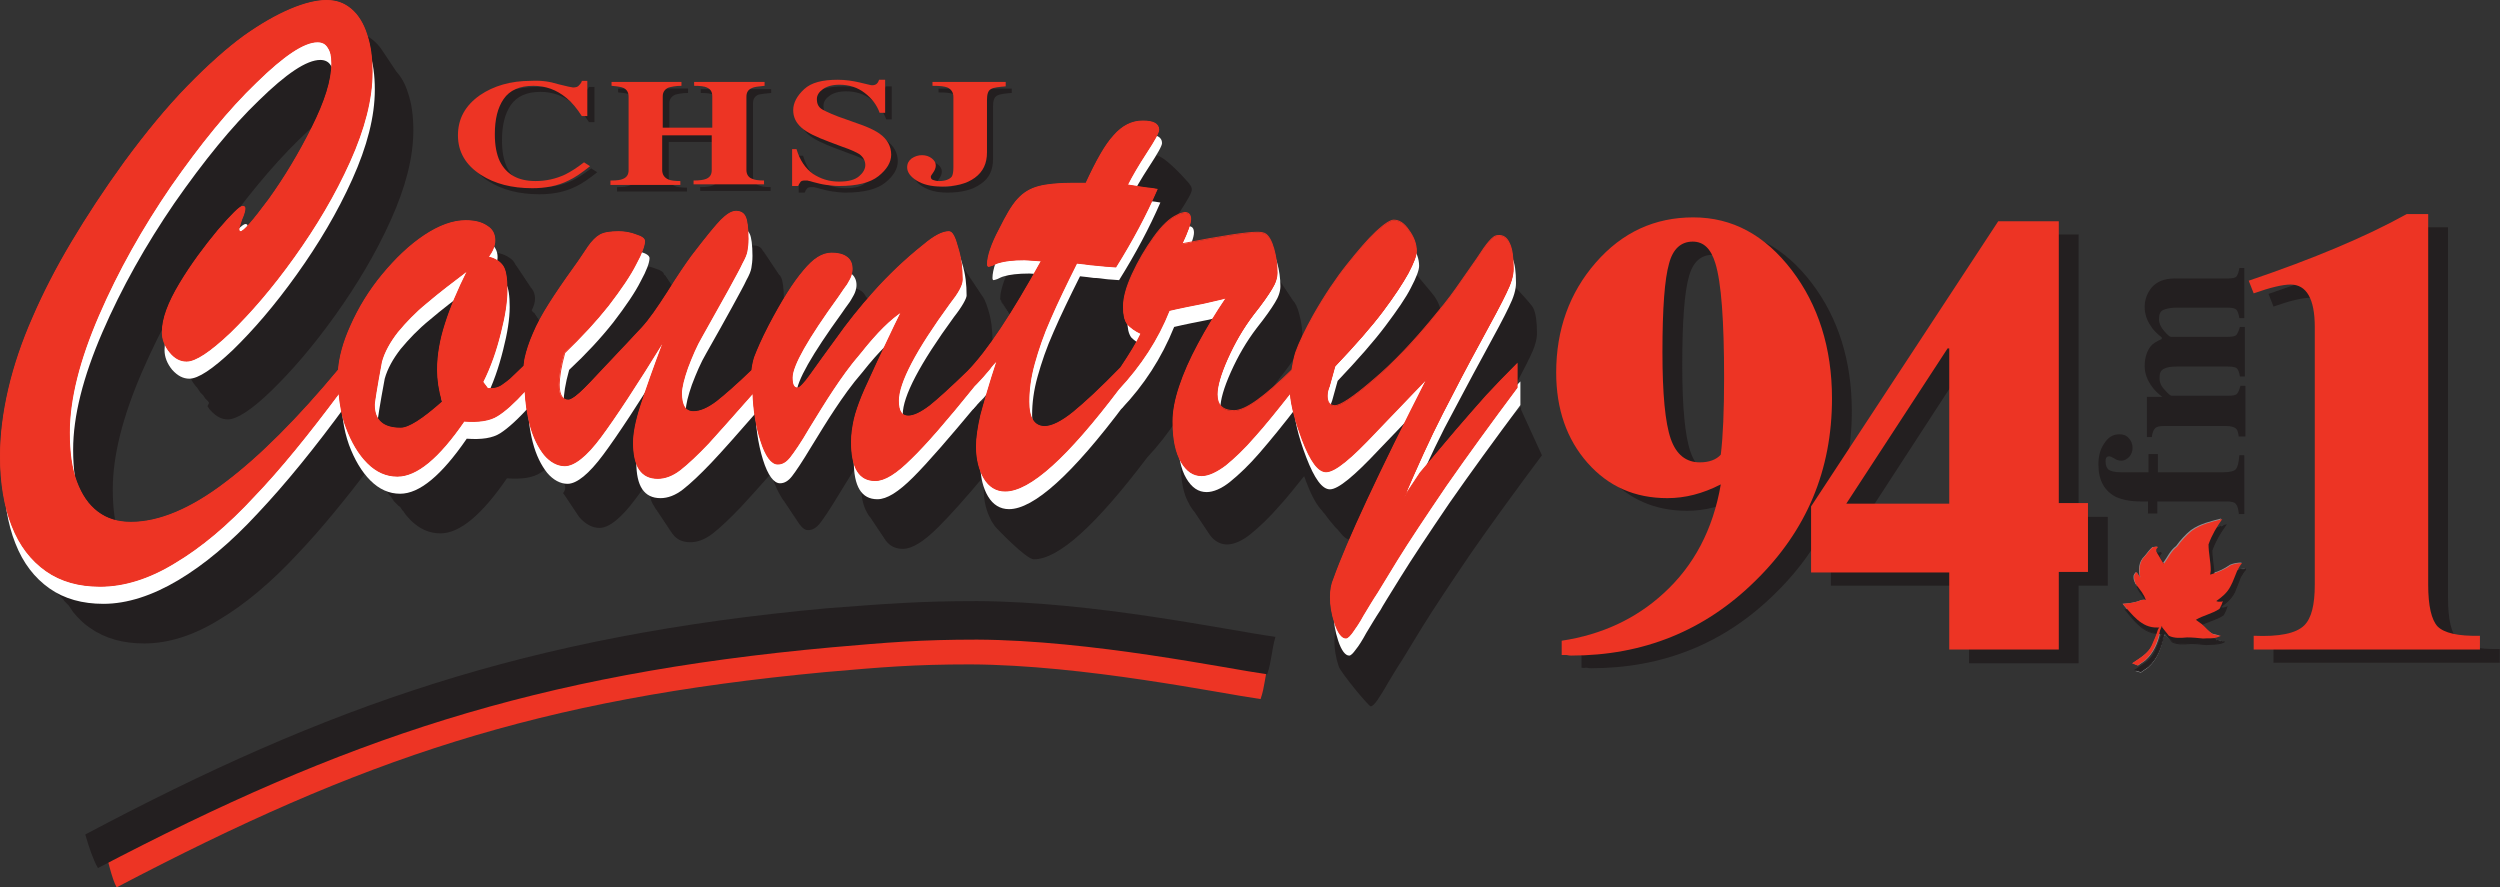 <?xml version="1.0" encoding="UTF-8" standalone="no"?>
<svg xmlns="http://www.w3.org/2000/svg" height="177.486" viewBox="0 0 500.001 177.486" width="500.001">
  <rect x="0" y="0" width="500.001" height="177.486" fill="#333333" stroke="none"/>
  <g transform="matrix(1.101 0 0 1.101 -.013 -.123)">
    <path d="m102.3 87.7c-.7-1-1.2-2.2-1.7-3.6-.9.8-1.7 1.5-2.4 1.9-1.4.9-3.4 1.2-6.1 1-4.6 6.7-8.6 10-12.1 10-2 0-3.8-.8-5.4-2.4-.3-.3-.6-.7-.9-1l-.2-.3-.2-.3-.2-.2-.2-.3-.2-.3-.3-.2-.2-.2-.4-.4-.2-.2-.2-.3-.2-.3-.2-.3-.3-.3-.2-.3c-.6-.7-1.2-1.6-1.7-2.5-.5-.8-.9-1.7-1.3-2.6-4.8 6.3-9.2 11.7-13.3 16-4.9 5.3-9.7 9.3-14.4 12.1-4.7 2.9-9.3 4.3-13.6 4.3-3.8 0-7.1-.9-9.8-2.8-1.2-.8-2.2-1.8-3.1-2.9l-.2-.3-.2-.3-.2-.3-.2-.3-.2-.2-.4-.4-.2-.2-.2-.3-.2-.2-.4-.4-.2-.2-.2-.3-.2-.3-.2-.3c-.9-1.1-1.8-2.4-2.5-3.8-.4-.7-.7-1.5-1-2.2-1.6-3.5-2.3-7.7-2.3-12.6 0-3.8.5-7.9 1.5-12.2 1-4.3 2.5-8.7 4.4-13 1.9-4.4 4.2-8.9 6.9-13.6 2.8-4.7 6-9.6 9.7-14.7 3.9-5.3 7.7-9.9 11.4-13.7 3.8-3.9 7.2-6.9 10.2-9.1 3.1-2.2 5.9-3.8 8.5-4.9 2.6-1.1 4.8-1.6 6.5-1.6 1.8 0 3.2.5 4.5 1.6.6.5 1.2 1.2 1.7 2l .2.3.2.3.2.3.2.3.2.3.2.3.2.3.2.3.2.3.2.3.2.3.2.3c.9 1 1.6 2.2 2.1 3.8.7 2 1 4.3 1 6.9 0 4.9-1.4 10.3-4.1 16.3-2.7 6-6.1 11.7-10.1 17.3-4 5.6-7.9 10.1-11.6 13.7-3.6 3.5-6.3 5.2-7.9 5.2-1.1 0-2.1-.5-3.1-1.6l-.2-.2-.2-.3-.2-.3.3-.6-.2-.3-.2-.2-.3-.3-.2-.3-.2-.3-.2-.2-.3-.3-.2-.3-.2-.3-.2-.3-.2-.2c-.4-.5-.7-.9-.9-1.4-.5-.9-.8-1.8-.8-2.8 0-2.5 1-5.4 3.2-8.9 2.1-3.5 4.5-6.7 7-9.6 2.5-2.9 4-4.4 4.5-4.4.2 0 .4.1.4.4.1.1.2.2.2.3.1 0 .2.1.2.3.1 0 .2.1.2.3.1 0 .2.1.2.3.1 0 .2.1.2.3.1 0 .2.1.2.3.1 0 .2.1.2.3.8-.9 1.7-2.1 2.7-3.6 2.8-3.9 5.4-8.3 7.8-13 2.2-4.3 3.3-7.9 3.5-10.8-2.4.6-5.8 3-10.1 7.2-5 4.9-10.1 11.1-15.4 18.7-5.2 7.6-9.6 15.4-13.1 23.5-3.5 8.1-5.3 15.2-5.3 21.3 0 3.5.4 6.5 1.3 8.9.2.4.3.8.5 1.2 1.6 1.1 3.4 1.6 5.6 1.6 5.1 0 10.9-2.4 17.3-7.3 6.5-4.9 13.2-14.4 20.9-23.9.4-1.4.9-2.9 1.6-4.4 1.5-3.4 3.4-6.5 5.8-9.4 2.4-2.9 4.9-5.3 7.6-7.1 2.7-1.8 5.2-2.7 7.5-2.7 1.6 0 2.9.3 3.9 1 .5.3.9.7 1.1 1.2.1.1.1.2.2.3.1.1.2.2.2.3.1.1.2.2.2.3.1.1.2.2.2.3.1.1.2.2.2.3.1.1.2.2.2.3.1.1.2.2.2.3.1.1.2.2.2.3.1.1.2.2.2.3.1.1.2.2.2.3.1.1.2.2.2.3.1.1.2.2.2.3.1.1.2.2.2.3.1.1.2.2.2.3.5.5.8 1.2.8 2.1 0 .6-.2 1.3-.6 2.1.2.3.3.4.4.4.1.1.2.2.2.3.1.1.2.2.2.3.1.1.2.2.2.3.1.1.2.2.2.3.1.1.2.2.2.3.1.1.2.2.2.3.1.2.3.3.4.5.5.8.7 2.2.7 4.3 0 2.1-.4 4.7-1.2 7.8-.2.9-.5 1.8-.7 2.6l1.3-1.2c.1-.5.1-1 .2-1.4.3-1.4.8-2.9 1.5-4.5.7-1.7 1.7-3.5 2.9-5.4 1.2-1.9 2.7-4.1 4.5-6.6 1.1-1.5 1.9-2.8 2.6-3.8.7-1 1.4-1.7 2.1-2.1.7-.4 1.8-.6 3.4-.6 1.1 0 2.2.2 3.2.6 1 .3 1.5.7 1.5 1 .1.1.1.2.2.2.1.1.2.2.2.3.1.1.2.2.2.3.1.1.2.2.2.3.1.1.2.2.2.3.1.1.2.2.2.3.1.1.2.2.2.3.1.1.2.2.2.3.1.1.2.2.2.3.1.1.2.2.2.3.1.1.2.2.2.3.1.1.2.2.2.3.1.1.2.2.2.3.1.1.2.2.2.3.1.1.2.2.2.3.2.2.3.3.3.5 0 .8-.5 2.2-1.6 4.2-1 2-2.7 4.5-5 7.5-2.3 2.9-4.9 5.7-7.9 8.6-.2.9-.4 1.6-.5 2.3 1-1 2.5-2.6 4.6-4.8 2.4-2.5 4.5-4.8 6.3-6.7 1.4-1.5 3-3.7 4.7-6.5 1.8-2.9 3.3-5.1 4.4-6.6 2.6-3.4 4.4-5.6 5.3-6.5.9-1 1.9-1.6 2.7-1.6.8 0 1.4.3 1.7 1 .2.2.3.3.3.4.1.1.2.2.2.3.1.1.2.2.2.3.1.1.2.2.2.3.1.1.2.2.2.3.1.1.2.2.2.3.1.1.2.2.2.3.1.1.2.2.2.3.1.1.2.2.2.3.1.1.2.2.2.3.1.1.2.2.2.3.1.1.2.2.2.3.1.1.2.2.2.3.1.1.2.2.2.3.2.1.3.3.4.5.3.6.5 2 .5 4 0 .9-.1 1.6-.2 2.2-.1.6-.4 1.3-.9 2.2-.4.9-1.3 2.5-2.6 4.9l-4.7 8.4c-1 1.7-1.8 3.6-2.6 5.7-.4 1.1-.7 2.1-.9 2.9.3-.1.5-.2.8-.4.9-1.2 2-3.3 2.7-3.8 1.1-.8 2.1-.6 3.6-1.4l1.7-1.6c.1-.9.3-1.8.5-2.4.5-1.3 1.3-3.2 2.6-5.7 2.4-4.6 4.5-7.9 6.3-10 1.8-2.2 3.4-3.2 5.1-3.2 1.1 0 2 .2 2.7.7.4.3.6.6.8 1 .1.1.2.2.3.3.1.1.2.2.2.3.1.1.2.2.2.3.1.1.2.2.2.3.1.1.2.2.2.3.1.1.2.2.2.3.1.1.2.2.2.3.1.1.2.2.2.3.1.1.2.2.2.3.1.1.2.2.2.3.1.1.2.2.2.3.1.1.2.2.2.3.1.1.2.2.2.3.1.1.2.2.2.3.4.4.6.9.7 1.5l.2-.2c2.6-2.9 5.6-5.8 8.9-8.5 1.9-1.6 3.4-2.4 4.6-2.4.3 0 .6.3.9.9.1.1.2.2.2.3.1.1.2.2.2.3.1.1.2.2.2.3.1.1.2.2.2.3.1.1.2.2.2.3.1.1.2.2.2.3.1.1.2.2.2.3.1.1.2.2.2.3.1.1.2.2.2.3.1.1.2.2.2.3.1.1.2.2.2.3.1.1.2.2.2.3.1.1.2.2.2.3.1.1.2.2.2.3.4.4.8 1.3 1.2 2.6.6 1.9.8 3.8.8 5.8 0 1-.8 2.4-2.3 4.3-4.8 6.5-7.7 11.5-8.8 15 .5-.3 1-.7 1.5-1.1 1.6-1.3 3.6-5.6 7.1-9l .5 1.9c2.9-3.2 6.2-8 10-14.6-.5.1-1 .2-1.3.3-.4.1-.8.3-1.2.5-.3.1-.6.2-.7.2-.1 0-.2-.1-.2-.3-.1 0-.2-.1-.2-.3-.2 0-.2-.1-.2-.3-.2 0-.2-.1-.2-.3-.2 0-.2-.1-.2-.3-.1 0-.2-.1-.2-.3-.2 0-.2-.1-.2-.3-.2 0-.2-.1-.2-.3-.1 0-.2-.1-.2-.3-.2 0-.2-.1-.2-.3-.2 0-.2-.1-.2-.3-.2 0-.2-.1-.2-.3-.2 0-.2-.1-.2-.3-.1 0-.2-.1-.2-.3-.2 0-.2-.1-.2-.3-.2 0-.2-.1-.2-.4-.1 0-.2-.1-.2-.4 0-1.4.7-3.6 2.2-6.4 1.2-2.4 2.2-4.2 3.3-5.4 1-1.2 2.3-1.9 3.8-2.3 1.5-.4 3.6-.6 6.3-.6h2.3c1.9-4.1 3.5-7 5.1-8.7 1.5-1.7 3.2-2.6 5.2-2.6 1.7 0 5.9 4.9 6 5 .1.1.2.2.2.3.3.3.4.6.4 1 0 .5-.8 1.9-2.3 4.2-.6.9-1.1 1.8-1.6 2.6h.3l-.1.2.3.1-.1.2.3.1-.1.2.3.1-.1.2.3.1-.1.2.3.1-.1.2.3.1-.1.2.3.1-.1.2.3.1-.1.2.3.1-.1.2.3.1-.1.2.3.1-.1.2.3.1-.1.2.3.1-.1.2.3.1c.4-.1.9-.3 1.3-.3.5 0 .9.2 1 .7.1.1.1.1.1.2.1.1.2.2.2.3.1.1.2.2.2.3.1.1.2.2.2.3.1.1.2.2.2.3.1.1.2.2.2.3.1.1.2.2.2.3.1.1.2.2.2.3.1.1.2.2.2.3.1.1.2.2.2.3.1.1.2.2.2.3.1.1.2.2.2.3.1.1.2.2.2.3.1.1.2.2.2.3.1.1.2.2.2.3 4.4-.8 7.3-1.2 8.7-1.2.7 0 1.2.1 1.5.3.3.2.6.6.9 1l .2.2c.1.1.2.2.2.3.1.1.2.2.2.3.1.1.2.2.2.3.1.1.2.2.2.3.1.1.2.2.2.3.1.1.2.2.2.3.1.1.2.2.2.3.1.1.2.2.2.3.1.1.2.2.2.3.1.1.2.2.2.3.1.1.2.2.2.3.1.1.2.2.2.3.1.1.2.2.2.3.5.5.9 1.3 1.2 2.5.4 1.4.6 2.9.6 4.3 0 .9-.3 1.9-1 3-.6 1-1.7 2.6-3.3 4.6-1.9 2.5-3.4 5.1-4.7 8-.8 1.9-1.4 3.5-1.7 4.8 2.2-.6 5.1-4.4 9.7-9.1l.1.4c.1-.6.3-1.2.5-1.7.6-1.7 1.7-4 3.2-6.7 2.1-3.7 4.2-6.8 6.2-9.3 2-2.5 3.7-4.5 5.2-5.9 1.5-1.4 2.6-2.1 3.2-2.1.9 0 1.9.6 2.7 1.8l.4.5c.3.4 2.9 3.5 2.9 3.5l.4.5c.9 1.2 1.4 2.5 1.4 3.8 0 .8-.5 2.1-1.5 4-1 1.8-2.5 4.1-4.6 6.9-2.1 2.8-5 6.1-8.7 10l-.2.7c1-.7 2.1-1.6 3.3-2.7 3.6-3.1 7.6-7.2 11.8-12.4 1.6-2 3-3.8 4.1-5.4 1.1-1.6 2.1-3 2.9-4.3.9-1.4 1.6-2.4 2.2-3.1.6-.7 1.1-1.1 1.6-1.1.7-.1 5.7 5.5 5.8 5.9.5 1 .7 2.6.7 4.6 0 1.2-.4 2.6-1.3 4.4-.8 1.7-2.4 4.7-4.7 8.9-1.4 2.6-2.9 5.3-4.3 8l1.9-2.2c1.5-1.6 3.3-3.5 5.5-5.7v.5l3.8 8.3c-4.7 6.3-9 12.2-12.9 17.8-3.8 5.6-6.8 10.1-8.9 13.5l-3.6 5.9c-1 1.5-1.8 2.9-2.6 4.2-.7 1.3-1.4 2.3-1.9 3.1-.5.7-.9 1.1-1.2 1.1-.4 0-5.4-6.1-5.8-7.2-.6-1.8-.8-3.3-.8-4.7 0-1.3.2-2.4.6-3.3 1.6-4.4 4.4-10.7 8.4-19.1-2.8 2.7-4.8 4.1-5.9 4.1-.6 0-1.3-.4-2-1.3l-.5-.6-.5-.5-.4-.5-.6-.7-.6-.8-.3-.4c-.2-.2-.3-.3-.4-.5-.9-.9-1.9-2.6-2.8-5-.2-.4-.3-.9-.5-1.3-1.7 2.1-3.1 3.9-4.4 5.3-1.9 2.2-3.7 3.9-5.3 5.2-1.6 1.3-3.1 1.9-4.3 1.9-1.2 0-2.3-.6-3.1-1.7l-.2-.3-.2-.3-.2-.3-.2-.3-.2-.3-.2-.3-.2-.3-.2-.3-.2-.3-.2-.3-.2-.3-.2-.3-.2-.3-.2-.3c-.3-.3-.5-.7-.8-1.1l-.2-.4c-1-1.7-1.5-4.1-1.5-7.3 0-1.9.4-4 1.2-6.4.8-2.4 1.9-4.9 3.4-7.7.3-.6.7-1.3 1.1-1.9l-2.6.6c-2.1 5.3-5.2 10-9.2 14.3-9.3 12.3-16.1 18.5-20.6 18.5-1.4 0-6.8-5.7-6.8-5.7-.2-.2-.4-.5-.6-.8-.1-.2-.3-.4-.4-.7-.8-1.5-1.3-3.3-1.3-5.6 0-.8.1-1.6.2-2.5-3.5 4.2-6.3 7.3-8.4 9.4-2.7 2.7-4.8 4-6.5 4-1.3 0-2.3-.5-3-1.4-.1-.1-.2-.2-.2-.3-.1-.1-.2-.2-.2-.3-.1-.1-.2-.2-.2-.3-.1-.1-.2-.2-.2-.3-.1-.1-.2-.2-.2-.3-.1-.1-.2-.2-.2-.3-.1-.1-.2-.2-.2-.3-.1-.1-.2-.2-.2-.3-.1-.1-.2-.2-.2-.3-.1-.1-.2-.2-.2-.3-.1-.1-.2-.2-.2-.3-.1-.1-.2-.2-.2-.3-.1-.1-.2-.2-.2-.3-.1-.1-.2-.2-.2-.3-.3-.3-.5-.6-.7-1-.7-1.2-1.1-2.9-1.1-5.3 0-1.4.2-2.7.5-4.1.2-.6.3-1.2.6-1.9l-.7 1c-1.4 2.1-2.8 4.4-4.4 7-1.5 2.5-2.7 4.3-3.4 5.2-.7.9-1.4 1.3-2.2 1.3-.5 0-1-.3-1.5-1-.1-.1-.2-.2-.2-.3-.1-.1-.2-.2-.2-.3-.1-.1-.2-.2-.2-.3-.1-.1-.2-.2-.2-.3-.1-.1-.2-.2-.2-.3-.1-.1-.2-.2-.2-.3-.1-.1-.2-.2-.2-.3-.1-.1-.2-.2-.2-.3-.1-.1-.2-.2-.2-.3-.1-.1-.2-.2-.2-.3-.1-.1-.2-.2-.2-.3-.1-.1-.2-.2-.2-.3-.1-.1-.2-.2-.2-.3-.1-.1-.2-.2-.2-.3-.3-.3-.5-.7-.8-1.2-.4-.7-.9-1.7-1.3-2.9-.1-.3-.2-.6-.3-1-2.3 2.6-4.1 4.6-5.5 6.1-2 2.1-3.7 3.7-5.1 4.8-1.4 1.1-2.8 1.6-4.1 1.6-1.4 0-2.5-.5-3.2-1.5-.1-.1-.2-.2-.2-.3-.1-.1-.2-.2-.2-.3-.1-.1-.2-.2-.2-.3-.1-.1-.2-.2-.2-.3-.1-.1-.2-.2-.2-.3-.1-.1-.2-.2-.2-.3-.1-.1-.2-.2-.2-.3-.1-.1-.2-.2-.2-.3-.1-.1-.2-.2-.2-.3-.1-.1-.2-.2-.2-.3-.1-.1-.2-.2-.2-.3-.1-.1-.2-.2-.2-.3-.1-.1-.2-.2-.2-.3-.1-.1-.2-.2-.2-.3-.2-.2-.4-.5-.6-.9-.7-1-1-2.5-1.1-4.4-.8 1.2-1.6 2.3-2.3 3.2-2.6 3.5-4.8 5.2-6.5 5.2-1.3 0-2.6-.7-3.7-2l-.2-.3-.2-.3-.2-.3-.2-.3-.2-.3-.2-.3-.2-.3-.2-.3-.2-.3-.2-.3-.2-.3-.2-.3-.2-.3-.3-.4c.7-1 .3-1.5 0-2zm157.7-40.6c.4.5.5.5.5.5z" fill="#231f20"></path>
    <path d="m176.3 113.8c21.3.1 45.5 5.3 54.2 6.5-.7 2.4-.7 4.5-1.5 6.8-7.2-1-32-6.2-52.7-6.3-10.3 0-16.1.5-26.4 1.4-52.2 4.9-84.1 15.7-128.7 39.1-.9-1.6-1.6-5.1-2.3-7.4 43.9-23.3 77.5-33.9 130.3-38.8 10.5-.9 16.5-1.4 27.1-1.3z" fill="#ed3424"></path>
    <path d="m177.5 109.3c21.3.1 45.5 5.3 54.2 6.5-.7 2.4-.7 4.5-1.5 6.8-7.2-1-32-6.2-52.7-6.3-10.3 0-16.1.5-26.4 1.4-54 4.9-88.6 16.7-133.3 40.1-.9-1.6-1.6-3.7-2.3-6.1 43.9-23.3 80.1-36.1 134.8-41.1 10.6-.8 16.6-1.3 27.2-1.3z" fill="#231f20"></path>
    <path d="m73.8 93.6l-.2-.3zm-1.8-2.1l-.4-.4z" fill="#000001"></path>
    <path d="" fill="#040305"></path>
    <path clip-rule="evenodd" d="m316.2 85.1c.4-3.3.6-7.9.6-14 0-10.3-.5-17.3-1.6-20.8-.8-2.6-2.1-3.9-4.1-3.9-2.1 0-3.6 1.3-4.3 4-.8 2.8-1.2 8.1-1.2 16.1 0 7.6.5 12.8 1.5 15.7 1 2.9 2.8 4.3 5.3 4.3 1.7 0 2.9-.5 3.8-1.4zm-28.9 36.3v-2.6c7.3-1.1 13.5-4 18.5-8.6 5.5-5 9-11.6 10.4-19.8-3.3 1.7-6.5 2.5-9.7 2.5-5.9 0-10.7-2.1-14.5-6.4-3.8-4.3-5.7-9.8-5.7-16.4 0-7.8 2.4-14.5 7.2-20 4.8-5.5 10.8-8.2 17.7-8.2 7.1 0 13 3.2 17.9 9.6 4.8 6.3 7.3 14.1 7.3 23.3 0 13-4.6 24-13.9 33.1-9.2 9.1-20.4 13.6-33.5 13.6-.1 0-.4 0-.8-.1-.6.1-.8 0-.9 0z" fill="#231f20" fill-rule="evenodd"></path>
    <path clip-rule="evenodd" d="m357.7 94v-28.3h-.3l-18.4 28.3zm0 26.6v-14.1h-25.1v-12l34-51.8h11v51.3h5.3v12.5h-5.3v14.1z" fill="#231f20" fill-rule="evenodd"></path>
    <path d="m70.1 9.9l.2.3zm1 1.1l.2.3z"></path>
    <path d="m444.7 41.4v67.3c0 3.9.6 6.4 1.7 7.6 1.2 1.2 3.7 1.8 7.7 1.7v2.5h-41.1v-2.5c4.6.2 7.7-.4 9.2-1.9 1.3-1.3 1.9-3.7 1.9-7.4v-46.8c0-5.1-1.5-7.7-4.4-7.7-1.4 0-3.6.5-6.7 1.6l-.9-2.3c11.8-4 21.3-8.1 28.7-12.1z" fill="#231f20"></path>
    <path clip-rule="evenodd" d="m312.6 82.7c.4-3.3.6-7.9.6-14 0-10.3-.5-17.3-1.6-20.8-.8-2.6-2.1-3.9-4.1-3.9-2.1 0-3.6 1.3-4.3 4-.8 2.8-1.2 8.1-1.2 16.1 0 7.6.5 12.8 1.5 15.7 1 2.9 2.8 4.3 5.3 4.3 1.7 0 3-.5 3.8-1.4zm-28.9 36.4v-2.6c7.3-1.1 13.5-4 18.5-8.6 5.5-5 9-11.6 10.4-19.8-3.3 1.7-6.5 2.5-9.7 2.5-5.9 0-10.7-2.1-14.5-6.4-3.8-4.3-5.7-9.8-5.7-16.4 0-7.8 2.4-14.5 7.2-20 4.8-5.5 10.7-8.2 17.7-8.2 7.1 0 13 3.2 17.9 9.6 4.8 6.3 7.3 14.1 7.3 23.3 0 13-4.6 24-13.9 33.1-9.2 9.1-20.4 13.6-33.5 13.6-.1 0-.4 0-.8-.1-.5 0-.8 0-.9 0z" fill="#ed3424" fill-rule="evenodd"></path>
    <path d="m12.7 110.7l-.2-.3zm59.1-98.8l.2.3zm-33.6 61.6l-.2-.2z" fill="#000001"></path>
    <path d="m244.1 91.3l-.4-.5zm2.9 3.4"></path>
    <path clip-rule="evenodd" d="m354.1 91.6v-28.2h-.3l-18.4 28.2zm0 26.6v-14.1h-25.1v-12l34-51.8h11v51.2h5.3v12.5h-5.3v14.1h-19.9z" fill="#ed3424" fill-rule="evenodd"></path>
    <path d="m441.1 39v67.3c0 3.9.6 6.4 1.7 7.6 1.2 1.2 3.7 1.8 7.7 1.7v2.5h-41.1v-2.5c4.6.2 7.7-.4 9.2-1.9 1.3-1.3 1.9-3.7 1.9-7.4v-46.8c0-5.1-1.5-7.7-4.4-7.7-1.4 0-3.6.5-6.7 1.6l-.9-2.3c11.8-4 21.3-8 28.7-12.1z" fill="#ed3424"></path>
    <path d="m244.1 91.3l-.5-.5c.2.2.4.4.5.5z" fill="#0d0b0e"></path>
    <path d="m406.7 93.4c-.1-.8-.2-1.3-.5-1.7-.3-.4-.9-.5-1.8-.5h-12.5v2.2h-1.7v-2.2h-1.4c-1.8 0-3.2-.3-4.4-.8-2.1-1.1-3.2-3-3.2-5.9 0-1.5.3-2.8 1.1-3.9.7-1.1 1.6-1.6 2.7-1.6.7 0 1.3.2 1.7.7.4.4.7 1 .7 1.8 0 .6-.2 1.1-.6 1.6-.4.4-.9.7-1.4.7-.4 0-.9-.1-1.3-.4-.5-.3-.8-.4-.9-.4-.3 0-.5.1-.6.3-.1.2-.1.5-.1.7 0 .6.2 1.1.5 1.4.4.3 1.1.5 2.3.5h5v-3.3h1.7v3.3h11.8c1.3 0 2.1-.2 2.4-.6.3-.4.5-1.2.6-2.5h.9v10.7h-1z" fill="#231f20"></path>
    <path d="m406.7 79.5c-.1-.7-.2-1.2-.4-1.4-.3-.4-1-.6-1.9-.6h-11.3c-.8 0-1.3.1-1.6.4-.3.3-.5.8-.6 1.6h-.9v-7.3h2.8c-.8-.6-1.5-1.3-1.9-1.9-.8-1.1-1.3-2.3-1.3-3.7 0-1.5.4-2.7 1.1-3.6.4-.5 1.1-.9 2-1.3v-.3c-.9-.7-1.6-1.4-2-2.1-.7-1-1.1-2.2-1.1-3.4 0-1.3.4-2.5 1.3-3.6.9-1 2.2-1.6 4.1-1.6h9.6c.9 0 1.5-.1 1.7-.4.2-.3.4-.8.5-1.5h.9v9.1h-.9c-.1-.7-.3-1.2-.5-1.5-.3-.3-.8-.4-1.7-.4h-9.3c-1 0-1.8.2-2.3.4-.6.3-.8.8-.8 1.7 0 .7.3 1.4.9 2.1.6.7 1 1.1 1.3 1.1h10.3c.8 0 1.4-.1 1.6-.4.2-.3.4-.7.6-1.4h.9v9h-.9c-.1-.7-.3-1.2-.5-1.4-.2-.3-.8-.4-1.7-.4h-9.3c-1 0-1.7.1-2.3.4-.6.3-.8.8-.8 1.7 0 .8.3 1.5 1 2.2.6.7 1 1 1.2 1h10.3c.8 0 1.4-.1 1.6-.4.2-.2.4-.7.6-1.4h.9v9.2h-1.2z" fill="#231f20"></path>
    <path d="m103.7 89.5l-.2-.3zm2.8 3.4"></path>
    <path d="m63.1 69.2v4.2c-5.9 8.1-11.3 14.7-16.3 20-4.9 5.3-9.7 9.3-14.4 12.1-4.7 2.8-9.3 4.3-13.6 4.3-3.8 0-7.1-.9-9.8-2.8-2.7-1.9-4.8-4.6-6.2-8.2-1.4-3.5-2.1-7.8-2.1-12.6 0-3.8.5-7.9 1.5-12.2 1-4.3 2.5-8.7 4.4-13 1.9-4.4 4.2-8.9 6.9-13.6 2.8-4.7 6-9.6 9.7-14.7 3.9-5.3 7.7-9.9 11.4-13.7 3.8-3.9 7.2-6.9 10.2-9.1 3.1-2.2 5.9-3.8 8.5-4.9 2.6-1.1 4.8-1.6 6.5-1.6 1.8 0 3.3.5 4.5 1.6 1.2 1 2.2 2.6 2.8 4.5.7 2 1 4.3 1 6.9 0 4.9-1.4 10.3-4.1 16.3-2.7 6-6.1 11.7-10.1 17.3-4 5.6-7.9 10.1-11.6 13.7-3.7 3.5-6.3 5.2-7.9 5.2-1.1 0-2.1-.5-3.1-1.6-.9-1.1-1.4-2.3-1.4-3.6 0-2.5 1.1-5.4 3.2-8.9 2.1-3.5 4.5-6.7 7-9.6 2.5-2.9 4-4.4 4.5-4.4.2 0 .4.1.4.4 0 .4-.2 1.1-.6 2-.3 1-.5 1.5-.5 1.8 0 .3.1.5.3.5.6 0 2.3-2 5.2-5.9 2.8-3.9 5.4-8.3 7.8-13 2.4-4.8 3.6-8.6 3.6-11.7 0-1.3-.2-2.2-.7-2.9-.4-.7-1.1-1-1.9-1-2.5 0-6.2 2.5-11.2 7.4-4.9 4.7-10 11-15.3 18.6-5.2 7.6-9.6 15.4-13.1 23.5-3.5 8.1-5.3 15.2-5.3 21.3 0 3.5.4 6.5 1.3 8.9.9 2.4 2.1 4.2 3.8 5.5 1.7 1.3 3.7 1.9 6.1 1.9 5.1 0 10.9-2.4 17.3-7.3 6.4-4.9 13.5-12.1 21.3-21.6z" fill="#fff"></path>
    <path clip-rule="evenodd" d="m85.6 52.3c-2.9 2.2-5.4 4.1-7.5 5.9-2.1 1.7-3.8 3.5-5.3 5.3-1.4 1.8-2.4 3.6-2.9 5.4-.9 4.8-1.3 7.5-1.3 7.8 0 2.9 1.6 4.3 4.8 4.3 1.5 0 4-1.6 7.6-4.8-.6-2-.9-4-.9-5.8 0-2.7.5-5.5 1.4-8.3 1-2.9 2.3-6.2 4.1-9.8zm10.9 17v4.3c-2.3 2.6-4.2 4.3-5.6 5.2-1.4.9-3.4 1.2-6.1 1-4.6 6.7-8.6 10-12.1 10-2 0-3.8-.8-5.4-2.4-1.6-1.6-2.9-3.8-3.9-6.5-1-2.8-1.4-5.9-1.4-9.3 0-2.8.7-5.8 2.2-9.2 1.5-3.4 3.4-6.5 5.8-9.4 2.4-2.9 4.9-5.3 7.6-7.1 2.7-1.8 5.2-2.7 7.5-2.7 1.7 0 2.9.3 3.9 1 .9.6 1.4 1.5 1.4 2.6 0 .9-.4 1.9-1.2 3 1.3.3 2.2.9 2.7 1.8.5.8.7 2.2.7 4.3 0 2.1-.4 4.7-1.2 7.8-.8 3.2-1.8 6.1-3.2 8.9l.9 1.2h.8c.6 0 1.2-.2 1.7-.5.6-.4 1.1-.8 1.6-1.2.7-.4 1.7-1.3 3.3-2.8z" fill="#fff" fill-rule="evenodd"></path>
    <path d="m121.2 65c-5.1 8.3-9 14.2-11.6 17.7-2.6 3.5-4.8 5.3-6.5 5.3-1.3 0-2.6-.7-3.7-2-1.1-1.4-2-3.2-2.6-5.5-.6-2.3-.9-4.8-.9-7.5 0-1.7.1-3.3.4-4.7.3-1.4.8-2.9 1.5-4.5.7-1.7 1.7-3.5 2.9-5.4 1.2-1.9 2.7-4.1 4.5-6.6 1.1-1.5 1.9-2.8 2.6-3.8.7-1 1.4-1.7 2.1-2.1.7-.4 1.8-.6 3.4-.6 1.1 0 2.2.2 3.2.6 1 .3 1.5.7 1.5 1.1 0 .8-.5 2.2-1.6 4.2-1 2-2.7 4.5-5 7.5-2.3 2.9-4.9 5.7-8 8.6-.7 2.5-1 4.5-1 5.8 0 1.9.6 2.8 1.7 2.8.4 0 1.1-.4 2.1-1.3 1-.9 2.6-2.6 4.9-5.1 2.3-2.5 4.5-4.8 6.3-6.7 1.4-1.5 2.9-3.7 4.7-6.5 1.8-2.9 3.3-5.1 4.4-6.6 2.6-3.4 4.4-5.6 5.3-6.5.9-1 1.9-1.6 2.7-1.6.8 0 1.4.3 1.7 1 .3.6.5 2 .5 4 0 .9-.1 1.6-.2 2.2-.1.6-.4 1.3-.9 2.2-.4.9-1.3 2.5-2.6 4.9-1.3 2.4-2.9 5.2-4.7 8.4-1 1.7-1.8 3.6-2.6 5.7-.7 2-1.1 3.6-1.1 4.6 0 2.3.7 3.4 2.2 3.4 1.2 0 2.6-.6 4.2-1.8 1.6-1.2 4-3.4 7.3-6.5v4.3c-4.1 4.7-7.1 8.1-9.1 10.2-2 2.1-3.7 3.7-5.1 4.8-1.4 1.1-2.8 1.6-4.1 1.6-3 0-4.4-2.2-4.4-6.5 0-1.6.4-3.8 1.3-6.6.9-3.1 2.3-7.2 4.3-12.5z" fill="#fff"></path>
    <path d="m173.3 57.7c-6.2 8.5-9.3 14.4-9.3 17.7 0 1.9.6 2.8 1.8 2.8 1 0 2.3-.6 3.9-1.9 1.7-1.3 4.2-3.7 7.7-7.1v4.5c-5 6-8.8 10.4-11.5 13.1-2.7 2.7-4.8 4-6.5 4-2.9 0-4.3-2.3-4.3-7 0-1.4.2-2.7.5-4.1.3-1.3.8-2.7 1.4-4.1.6-1.5 1.6-3.5 2.8-6.2 1.3-2.7 2.7-5.8 4.4-9.2-2 1.3-4.5 3.7-7.5 7.5-2 2.3-3.6 4.6-5 6.7-1.4 2.1-2.8 4.4-4.4 7-1.5 2.5-2.7 4.3-3.4 5.2-.7.9-1.4 1.3-2.2 1.3-1.1 0-2.2-1.4-3.1-4.3-.9-2.9-1.4-6.3-1.4-10.1 0-2.4.2-4.2.6-5.6.5-1.3 1.3-3.2 2.6-5.7 2.4-4.6 4.5-7.9 6.3-10 1.8-2.2 3.4-3.2 5.1-3.2 1.1 0 2 .2 2.7.7.7.5 1.1 1.2 1.1 2.2 0 .4-.1.9-.3 1.4-.2.5-.5.9-.7 1.3-.2.4-.8 1.1-1.6 2.3-5.5 7.6-8.3 12.5-8.3 14.7 0 1.3.3 1.9 1 1.9.4 0 1.2-.8 2.4-2.5 1.2-1.7 2.8-3.9 4.7-6.5 1.9-2.7 4.2-5.6 6.8-8.5 2.6-2.9 5.6-5.8 9-8.5 1.9-1.6 3.4-2.4 4.6-2.4.6 0 1.1 1 1.6 2.9.6 1.9.8 3.8.8 5.8 0 .5-.8 2-2.3 3.9z" fill="#fff"></path>
    <path d="m195.7 35.8h2.3c1.9-4.1 3.5-7 5-8.7 1.5-1.7 3.2-2.6 5.2-2.6 1.9 0 2.9.5 2.9 1.6 0 .5-.8 1.9-2.3 4.2-1.5 2.3-2.6 4.2-3.4 5.8 1.2.2 2.2.3 3.2.5.9.1 1.7.2 2.2.3-2 4.6-4.5 9.3-7.5 14.1-1-.1-1.8-.1-2.5-.2-.7-.1-1.4-.2-2.1-.2-.7-.1-1.5-.2-2.5-.3-1.9 3.8-3.5 7.1-4.8 10.1-1.3 2.9-2.2 5.6-2.9 8.1-.7 2.5-1 4.8-1 7 0 3 1 4.5 2.9 4.5 1.3 0 3.1-.9 5.2-2.6 2.2-1.8 5.1-4.5 8.7-8.1v4.3c-9.5 12.7-16.5 19-21 19-1.6 0-2.9-.8-3.8-2.3-.9-1.5-1.4-3.5-1.4-5.8 0-1.6.3-3.5.8-5.7.6-2.2 1.5-5.5 2.9-10-.5.5-1 1-1.4 1.6-.4.5-.8.9-1.2 1.4-.3.4-.7.8-1.2 1.3-.4.4-.8.9-1.3 1.4v-4.5c3.7-3.8 8.1-10.5 13.4-20-.5 0-1-.1-1.5-.1-.5 0-1-.1-1.6-.1-2.1 0-3.6.2-4.6.5-.4.1-.8.3-1.2.5-.3.1-.6.2-.7.2-.1 0-.2-.1-.2-.4 0-1.4.7-3.6 2.2-6.4 1.2-2.4 2.2-4.2 3.3-5.4 1.1-1.2 2.3-1.9 3.8-2.3 1.3-.5 3.4-.7 6.1-.7z" fill="#fff"></path>
    <path d="m259.9 72l-9.4 9.8c-4.5 4.8-7.4 7.2-8.9 7.2-1.4 0-2.8-1.9-4.3-5.8-1.5-3.9-2.3-7.3-2.3-10.2 0-2.5.3-4.5.9-6.2.6-1.7 1.7-4 3.2-6.7 2.1-3.7 4.2-6.8 6.2-9.3 2-2.5 3.7-4.5 5.2-5.9 1.5-1.4 2.6-2.1 3.2-2.1 1 0 1.9.6 2.7 1.8.9 1.2 1.4 2.5 1.4 3.8 0 .8-.5 2.1-1.5 4-.9 1.8-2.5 4.1-4.6 6.9-2.1 2.8-5 6.1-8.7 10l-1 3.6c-.3.7-.4 1.3-.4 1.8 0 1.2.5 1.7 1.4 1.7 1 0 3.3-1.5 6.9-4.6 3.7-3.1 7.6-7.2 11.8-12.4 1.7-2 3-3.8 4.1-5.4 1.1-1.6 2.1-3 3-4.3.9-1.4 1.6-2.4 2.2-3.1.6-.7 1.1-1.1 1.6-1.1.9-.1 1.6.3 2.1 1.4.5 1 .7 2.6.7 4.6 0 1.2-.4 2.6-1.3 4.4-.8 1.7-2.4 4.7-4.7 8.9-2.3 4.2-4.6 8.6-7 13.1-2.3 4.5-4.6 9.6-7 15.2.1-.1 1.2-1.4 3.2-3.9 2.1-2.5 4.2-5 6.5-7.7 2.3-2.7 4.2-4.8 5.6-6.4 1.5-1.6 3.3-3.5 5.5-5.7v4.3c-4.7 6.3-9 12.2-12.9 17.8-3.8 5.6-6.8 10.1-8.9 13.5-2.1 3.4-3.3 5.3-3.6 5.9-1 1.5-1.8 2.9-2.6 4.2-.7 1.3-1.4 2.4-1.9 3-.5.7-.9 1.1-1.2 1.1-.7 0-1.4-.9-2-2.7-.6-1.8-.8-3.3-.8-4.7 0-1.3.2-2.4.6-3.3 2.6-7 8.2-19.2 17-36.5z" fill="#fff"></path>
    <path d="m203.7 74.4v-4.2c1.9-2.8 3.3-5.1 4.3-7.1-1.1-.5-1.9-1.1-2.5-1.7-.5-.7-.7-1.7-.7-3.1 0-1.6.5-3.5 1.6-5.9 1-2.4 2.4-4.6 3.9-6.7 1.5-2.1 2.9-3.4 4.2-4 .5-.3 1-.5 1.4-.5.7 0 1 .4 1 1.2 0 .7-.5 2.2-1.6 4.5 7.2-1.4 11.8-2.1 13.7-2.1.7 0 1.2.1 1.5.3.6.4 1.1 1.3 1.5 2.7.4 1.4.6 2.9.6 4.3 0 .9-.3 1.9-1 3-.6 1-1.7 2.6-3.3 4.6-1.9 2.5-3.4 5.1-4.7 8-1.3 2.9-1.9 5.1-1.9 6.5 0 2 1 3 3.1 3 2.1 0 5.9-2.7 11.2-8v4.3c-2.9 3.8-5.3 6.7-7.2 8.9-1.9 2.2-3.7 3.9-5.3 5.2-1.6 1.3-3.1 1.9-4.3 1.9-1.5 0-2.7-.8-3.7-2.5-1-1.7-1.5-4.1-1.5-7.3 0-1.9.4-4 1.2-6.4.8-2.4 1.9-4.9 3.4-7.7 1.5-2.8 3.2-5.6 5.1-8.4-1 .3-2.1.5-3.3.8-1.2.3-2.5.5-3.9.8-1.4.3-2.4.5-3.2.7-2.3 5.7-5.5 10.6-9.6 14.9z" fill="#fff"></path>
    <path d="m102.6 16.5c1.6.4 2.5.6 2.7.6.5 0 .9-.1 1.1-.4.3-.3.5-.6.6-.8h1v6.4h-1c-.9-1.4-1.8-2.5-2.8-3.3-1.8-1.5-3.8-2.2-6-2.2-2.5 0-4.3.8-5.4 2.4-1.1 1.6-1.6 3.7-1.6 6.4 0 2 .3 3.6.9 4.9 1.2 2.4 3.3 3.6 6.5 3.6 1.9 0 3.7-.4 5.4-1.2 1-.5 2.1-1.2 3.4-2.2l1.1.7c-1.5 1.2-2.8 2.1-3.9 2.6-2 1-4.2 1.4-6.6 1.4-3.7 0-6.8-.8-9.3-2.4-2.8-1.8-4.2-4.2-4.2-7.2 0-3 1.3-5.4 4-7.3 2.5-1.7 5.6-2.6 9.2-2.6 1.7 0 3.3.2 4.9.6z" fill="#231f20"></path>
    <path d="m112.3 34.1c1 0 1.7-.1 2.1-.3.7-.3 1-.8 1-1.6v-13.3c0-.8-.3-1.3-.9-1.6-.4-.2-1.1-.3-2.2-.4v-.7h12.7v.8c-1.1 0-1.9.2-2.3.3-.7.3-1.1.8-1.1 1.6v5.7h9v-5.7c0-.8-.3-1.3-1-1.6-.4-.2-1.2-.3-2.3-.3v-.7h12.8v.7c-1.1.1-1.9.2-2.3.3-.7.3-1 .8-1 1.6v13.3c0 .8.4 1.4 1.1 1.6.4.2 1.1.3 2.1.3v.7h-12.8v-.7c1.1 0 1.8-.1 2.3-.3.7-.3 1-.8 1-1.6v-6.3h-9v6.3c0 .8.4 1.4 1.1 1.7.4.2 1.2.3 2.2.3v.7h-12.7v-.8z" fill="#231f20"></path>
    <path d="m144.8 28.4h1.1c.6 2.1 1.6 3.5 3 4.5 1.4.9 2.9 1.4 4.7 1.4 1.7 0 2.9-.3 3.7-1 .7-.6 1.1-1.3 1.1-2 0-.8-.4-1.5-1.1-2-.5-.3-1.5-.8-3-1.3l-2.4-.9c-2.4-.9-4.1-1.7-5.1-2.6-1-.9-1.5-1.9-1.5-3.2 0-1.3.7-2.6 2-3.8 1.3-1.2 3.3-1.7 6.1-1.7 1.4 0 2.7.2 4 .5 1.3.3 2 .5 2.2.5.4 0 .7-.1.9-.3.2-.2.3-.4.4-.7h1.1v6h-1c-.5-1.4-1.4-2.6-2.7-3.6-1.3-1-2.8-1.5-4.6-1.5-1.3 0-2.3.3-3 .8-.7.5-1.1 1.1-1.1 1.8 0 .9.3 1.5 1 1.9.7.4 2.2 1.1 4.6 1.9l2.8 1c1.3.5 2.3 1 3 1.5 1.4 1 2.1 2.3 2.1 3.8 0 1.4-.8 2.7-2.3 3.9-1.5 1.2-3.9 1.8-7.2 1.8-.8 0-1.5-.1-2.3-.2-.8-.1-1.5-.3-2.3-.5l-.7-.2c-.2 0-.3-.1-.5-.1-.2 0-.3 0-.4 0-.4 0-.7.1-.8.3-.2.2-.3.4-.4.7h-1.1v-6.7z" fill="#231f20"></path>
    <path d="m183.8 16.3v.7c-1.3.1-2.2.2-2.7.5-.5.3-.7.9-.7 2v9.5c0 2-.7 3.5-2.2 4.5-1.5 1.1-3.5 1.6-6.1 1.6-1.9 0-3.4-.4-4.5-1.1-1.1-.7-1.7-1.5-1.7-2.4 0-.7.3-1.2.8-1.6.6-.4 1.2-.6 1.9-.6.7 0 1.3.2 1.8.6.5.4.7.8.7 1.3 0 .4-.2.9-.5 1.3-.3.4-.4.6-.4.7 0 .3.1.5.4.6.3.1.7.2 1.1.2 1.1 0 1.9-.3 2.3-.8.2-.3.3-.9.3-1.6v-12.8c0-.8-.4-1.4-1.1-1.7-.5-.2-1.3-.3-2.7-.3v-.7h13.3z" fill="#231f20"></path>
    <path d="m101.4 15.4c1.6.4 2.5.6 2.7.6.5 0 .9-.1 1.1-.4.3-.3.5-.6.5-.8h1v6.4h-1c-.9-1.4-1.8-2.5-2.8-3.3-1.8-1.5-3.8-2.2-6-2.2-2.5 0-4.3.8-5.4 2.4-1.1 1.6-1.6 3.7-1.6 6.4 0 2 .3 3.6.9 4.9 1.2 2.4 3.3 3.6 6.5 3.6 1.9 0 3.7-.4 5.4-1.2 1-.5 2.1-1.2 3.4-2.2l1.1.7c-1.5 1.2-2.8 2.1-3.9 2.6-2 1-4.2 1.4-6.6 1.4-3.7 0-6.8-.8-9.3-2.4-2.8-1.8-4.2-4.2-4.2-7.2 0-3 1.3-5.4 4-7.3 2.5-1.7 5.6-2.6 9.2-2.6 1.9-.1 3.4.1 5 .6z" fill="#ed3424"></path>
    <path d="m111.1 32.9c1 0 1.7-.1 2.1-.3.7-.3 1-.8 1-1.6v-13.3c0-.8-.3-1.3-.9-1.6-.4-.2-1.1-.3-2.2-.4v-.7h12.7v.7c-1.1 0-1.9.2-2.3.3-.7.3-1.1.8-1.1 1.6v5.7h9v-5.7c0-.8-.3-1.3-1-1.6-.4-.2-1.2-.3-2.3-.3v-.7h12.8v.7c-1.1.1-1.9.2-2.3.4-.7.3-1 .8-1 1.6v13.3c0 .8.4 1.4 1.1 1.6.4.2 1.1.3 2.1.3v.7h-12.8v-.7c1.1 0 1.8-.1 2.3-.3.7-.3 1-.8 1-1.6v-6.3h-9v6.3c0 .8.4 1.4 1.1 1.7.4.2 1.2.3 2.2.3v.7h-12.7v-.8z" fill="#ed3424"></path>
    <path d="m143.6 27.2h1.1c.6 2 1.6 3.5 3 4.5 1.4.9 2.9 1.4 4.7 1.4 1.7 0 2.9-.3 3.7-1 .7-.6 1.1-1.3 1.1-2 0-.8-.4-1.5-1.1-2-.5-.3-1.5-.8-3-1.3l-2.4-.9c-2.4-.9-4.1-1.7-5.1-2.6-1-.9-1.5-1.9-1.5-3.2 0-1.3.7-2.6 2-3.8 1.3-1.2 3.3-1.7 6.1-1.7 1.4 0 2.7.2 4 .5 1.3.3 2 .5 2.2.5.4 0 .7-.1.9-.3.2-.2.3-.4.4-.7h1.1v6h-1c-.5-1.4-1.4-2.6-2.7-3.6-1.3-1-2.8-1.5-4.6-1.5-1.3 0-2.3.3-3 .8-.7.5-1.1 1.1-1.1 1.8 0 .9.3 1.5 1 1.9.7.4 2.2 1.1 4.6 1.9l2.8 1c1.3.5 2.3 1 3 1.5 1.4 1 2.1 2.3 2.1 3.8 0 1.4-.8 2.7-2.3 3.9-1.5 1.2-3.9 1.8-7.2 1.8-.8 0-1.5-.1-2.3-.2-.8-.1-1.5-.3-2.3-.5l-.7-.2c-.2 0-.3-.1-.5-.1-.2 0-.3 0-.4 0-.4 0-.7.1-.8.3-.1.2-.3.4-.4.7h-1.1v-6.7z" fill="#ed3424"></path>
    <path d="m182.7 15.1v.7c-1.3.1-2.2.2-2.7.5-.5.3-.7.9-.7 2v9.5c0 2-.7 3.5-2.2 4.6-1.5 1.1-3.5 1.6-6.1 1.6-1.9 0-3.4-.4-4.5-1.1-1.1-.7-1.7-1.5-1.7-2.4 0-.7.3-1.2.8-1.6.6-.4 1.2-.6 1.9-.6.7 0 1.3.2 1.8.6.5.4.7.8.7 1.3 0 .4-.2.9-.5 1.3-.3.4-.4.6-.4.7 0 .3.1.5.4.6.3.1.6.2 1.1.2 1.1 0 1.9-.3 2.3-.8.2-.3.3-.9.3-1.6v-12.9c0-.8-.4-1.4-1.1-1.7-.5-.2-1.3-.3-2.7-.3v-.7h13.3z" fill="#ed3424"></path>
    <path d="m392.4 115.1c-.4 1.8-1.2 3.7-2.7 5l-1.3.9-1-.4c1.3-.9 2.9-1.8 3.6-3.3.3-.7.6-1.4.9-2.1-2.6-.2-4.2-2.5-5.8-4.3h.4l-.9-1.1c1.2-.1 2.3-.2 3.4-.7.3 0 .6-.1.8 0-.3-.5-.7-1-1.1-1.5-.2-.3-.4-.6-.5-1-.5-.7-.7-1.3-.6-2l .3-.5h.2l.6.9c-.2-1.4-.3-2.8.9-3.9.5-.6.9-1.2 1.4-1.6l.8-.1-.2.4v.4l.2.4.5-.1-.2.4v.2l.6 1.1.2.2c.8-1 1.3-2.3 2.4-3.1.8-1.1 1.7-2.1 2.7-2.9 1.7-1.2 3.6-1.6 5.5-2.1-.4.5-.7 1-1 1.6l1.6-.4c-1 1.4-1.9 2.9-2.5 4.6 0 1.4.3 2.8.4 4.1 1.1-.3 2.1-.8 3.1-1.5.7-.3 1.4-.4 2.1-.4-.4.4-.6.9-.8 1.3.5-.1.9-.2 1.4-.2-.4.4-.6.9-.9 1.4-.4 1-.7 1.9-1.1 2.8-.5 1.2-1.6 2-2.6 2.7l.2.1h.7l-.1.5-.4.8c-1.2.8-2.5 1.1-3.8 1.7.6.6 1.2 1.3 2 1.8l1.2.3h.3l-.5.2c-.3.1-.6.2-.9.2.2.1.4.3.6.4l1.2.3h.3l-.5.2c-.9.3-1.9.2-2.8.3-.9-.1-1.9-.2-2.9-.2-1.1.1-2.3.2-3.3-.3l-1.2-1.2c-.1.1-.2.3-.3.5-.4 2.1-1.2 4.1-2.8 5.5l-1.3.9-1-.3c1.3-.9 2.9-1.8 3.6-3.3.4-.9.8-1.8 1.1-2.8.1-.2.2-.4.3-.5z" fill="#929497"></path>
    <path d="m393.1 114.9c-.2.2-.3.5-.5.8-.3 1-.7 1.9-1.1 2.8-.7 1.6-2.3 2.4-3.6 3.3v0l1 .3 1.3-.9c1.6-1.4 2.4-3.5 2.8-5.5.2-.4.3-.8.5-1.2 0-.1-.3 0-.4.4z" fill="#231f20"></path>
    <path d="m393.1 114.9c-.2.2-.3.5-.5.8-.3 1-.7 1.9-1.1 2.8-.7 1.6-2.3 2.4-3.6 3.3v0l1 .3 1.3-.9c1.6-1.4 2.4-3.5 2.8-5.5.2-.4.3-.8.5-1.2 0-.1-.3 0-.4.4z" fill="none" stroke="#231f20" stroke-miterlimit="3.864" stroke-width=".199"></path>
    <path d="m393.3 115.2c0 0-.1-.6-.2-.3-.1.1-.1.1-.2.2v.1h-.5c-2.9.1-4.6-2.3-6.3-4.3 1.2-.1 2.3-.2 3.4-.7.3 0 .6-.1.8 0-.3-1-1-1.8-1.6-2.6-.4-.5-.6-1.2-.5-1.9l.3-.5h.2l.7.9c-.2-1.3-.3-2.8.9-3.9.5-.6.9-1.2 1.4-1.6l.8-.1.1.1-.3.4v.4l1.2 2 .2.2c.8-1 1.3-2.3 2.4-3.1.8-1.1 1.7-2.1 2.7-2.9 1.7-1.2 3.6-1.6 5.5-2.1-1 1.4-1.9 2.9-2.5 4.6 0 1.6.4 3.1.4 4.7l-.1.8c1.3-.4 2.6-.9 3.7-1.7.7-.3 1.4-.4 2.1-.4v.1c-.4.4-.6.9-.9 1.3-.4 1-.7 1.9-1.1 2.8-.6 1.2-1.6 2-2.6 2.7l.3.1h.7l.2-.1-.2.6-.4.8c-1.3.9-3 1.2-4.4 2l1.1.8c.7.6 1.2 1.3 2 1.8l1.2.3h.3l-.5.2c-.9.3-1.9.2-2.8.3-.9-.1-1.9-.2-2.9-.2-1.1.1-2.3.2-3.3-.3z" fill="#231f20"></path>
    <path d="m393.3 115.2c0 0-.1-.6-.2-.3-.1.1-.1.1-.2.2v.1h-.5c-2.9.1-4.6-2.3-6.3-4.3 1.2-.1 2.3-.2 3.4-.7.3 0 .6-.1.8 0-.3-1-1-1.8-1.6-2.6-.4-.5-.6-1.2-.5-1.9l.3-.5h.2l.7.9c-.2-1.3-.3-2.8.9-3.9.5-.6.9-1.2 1.4-1.6l.8-.1.1.1-.3.4v.4l1.2 2 .2.2c.8-1 1.3-2.3 2.4-3.1.8-1.1 1.7-2.1 2.7-2.9 1.7-1.2 3.6-1.6 5.5-2.1-1 1.4-1.9 2.9-2.5 4.6 0 1.6.4 3.1.4 4.7l-.1.8c1.3-.4 2.6-.9 3.7-1.7.7-.3 1.4-.4 2.1-.4v.1c-.4.4-.6.9-.9 1.3-.4 1-.7 1.9-1.1 2.8-.6 1.2-1.6 2-2.6 2.7l.3.1h.7l.2-.1-.2.6-.4.8c-1.3.9-3 1.2-4.4 2l1.1.8c.6.6 1.2 1.3 2 1.8l1.2.3h.3l-.5.2c-.9.3-1.9.2-2.8.3-.9-.1-1.9-.2-2.9-.2-1.1.1-2.3.2-3.3-.3z" fill="none" stroke="#231f20" stroke-miterlimit="3.864" stroke-width=".199"></path>
    <path d="m392.5 113.7c-.2.2-.3.5-.5.8-.3 1-.7 1.9-1.1 2.8-.7 1.6-2.3 2.4-3.6 3.3v0l1 .4 1.3-.9c1.6-1.4 2.4-3.5 2.8-5.5.2-.4.3-.8.5-1.2.1-.1-.2 0-.4.3z" fill="#ed3424"></path>
    <path d="m392.8 114.1c0 0-.1-.7-.2-.3-.1.1-.1.1-.2.2v.1h-.5c-2.9.1-4.6-2.4-6.3-4.3 1.2-.1 2.3-.2 3.4-.7.3 0 .6-.1.8 0-.3-1-1-1.8-1.6-2.6-.4-.5-.6-1.2-.5-1.9l.3-.5h.2l.6.9c-.2-1.4-.3-2.8.9-3.9.5-.6.9-1.2 1.4-1.6l.8-.1.1.1-.3.4v.4l1.2 2 .2.2c.8-1 1.3-2.3 2.4-3.1.8-1.1 1.7-2.1 2.7-2.9 1.7-1.2 3.6-1.6 5.5-2.1-1 1.4-1.9 2.9-2.5 4.6 0 1.6.4 3.1.4 4.7l-.1.8c1.3-.4 2.6-.9 3.7-1.7.7-.3 1.4-.4 2.1-.4v0c-.4.4-.6.9-.9 1.4-.4.9-.7 1.9-1.2 2.8-.6 1.2-1.6 2-2.6 2.7l.3.1h.7l.2-.1-.2.6-.4.8c-1.3.9-3 1.2-4.3 2l1.1.8c.7.6 1.2 1.3 2 1.8l1.2.3h.3l-.5.2c-.9.4-1.9.2-2.8.3-.9-.1-1.9-.2-2.9-.2-1.1.1-2.3.2-3.3-.3z" fill="#ed3424"></path>
    <path d="m61.6 71.5c-5.6 7.5-10.7 13.8-15.4 18.7-4.9 5.3-9.7 9.3-14.4 12.1-4.7 2.9-9.3 4.3-13.6 4.3-3.8 0-7.1-.9-9.8-2.8-2.7-1.9-4.8-4.6-6.2-8.2-1.4-3.5-2.1-7.8-2.1-12.6 0-3.8.5-7.9 1.5-12.2 1-4.3 2.5-8.7 4.4-13 1.9-4.4 4.2-8.9 7-13.6 2.8-4.7 6-9.6 9.7-14.7 3.9-5.3 7.7-9.9 11.4-13.7 3.8-3.9 7.2-6.9 10.2-9.1 3.1-2.2 5.9-3.8 8.5-4.9 2.6-1.1 4.8-1.6 6.5-1.6 1.8 0 3.2.5 4.5 1.6 1.2 1 2.2 2.6 2.8 4.5.7 2 1 4.3 1 6.9 0 4.9-1.4 10.3-4.1 16.3-2.7 6-6.1 11.7-10.1 17.3-4 5.6-7.9 10.1-11.6 13.7-3.7 3.5-6.3 5.2-7.9 5.2-1.1 0-2.1-.5-3-1.6-.9-1.1-1.4-2.3-1.4-3.6 0-2.5 1.1-5.4 3.2-8.9 2.1-3.5 4.5-6.7 6.9-9.6 2.5-2.9 4-4.4 4.5-4.4.2 0 .4.1.4.4 0 .4-.2 1.1-.6 2-.3 1-.5 1.5-.5 1.7 0 .3.1.5.3.5.6 0 2.3-2 5.2-5.9 2.8-3.9 5.4-8.2 7.8-13 2.4-4.8 3.6-8.6 3.6-11.7 0-1.3-.2-2.2-.7-2.9-.4-.7-1.1-1-1.9-1-2.5 0-6.2 2.5-11.2 7.4-5.1 4.9-10.2 11.2-15.5 18.8-5.2 7.6-9.6 15.4-13.1 23.5-3.5 8.1-5.3 15.2-5.3 21.3 0 3.5.4 6.5 1.3 8.9.9 2.4 2.1 4.2 3.8 5.5 1.7 1.3 3.7 1.9 6.1 1.9 5.1 0 10.9-2.4 17.3-7.3 6.2-4.7 13-11.5 20.4-20.4.2-2.4.9-5 2.2-7.9 1.5-3.4 3.4-6.5 5.8-9.4 2.4-2.9 4.9-5.3 7.6-7.1 2.7-1.8 5.2-2.7 7.5-2.7 1.6 0 2.9.3 3.9 1 1 .6 1.4 1.5 1.4 2.6 0 .9-.4 1.9-1.2 3 1.3.3 2.2.9 2.7 1.7.5.8.7 2.2.7 4.3 0 2.1-.4 4.7-1.2 7.8-.8 3.2-1.8 6.1-3.2 8.9l.9 1.2h.8c.6 0 1.2-.2 1.7-.5.6-.4 1.1-.8 1.6-1.2l2.5-2.4c.1-.5.1-1 .2-1.4.3-1.4.8-2.9 1.5-4.5.7-1.7 1.7-3.5 2.9-5.4 1.2-1.9 2.7-4.1 4.5-6.6 1.1-1.5 1.9-2.8 2.6-3.8.7-1 1.4-1.7 2.1-2.1.7-.4 1.8-.6 3.4-.6 1.1 0 2.2.2 3.2.6 1 .3 1.5.7 1.5 1.1 0 .8-.5 2.2-1.6 4.2-1 2-2.7 4.5-5 7.5-2.3 2.9-4.9 5.7-8 8.6-.7 2.5-1 4.5-1 5.8 0 1.9.6 2.8 1.7 2.8.4 0 1.1-.4 2.1-1.3 1-.9 2.6-2.6 5-5.1 2.4-2.5 4.5-4.8 6.3-6.7 1.4-1.5 2.9-3.7 4.7-6.5 1.8-2.9 3.3-5.1 4.4-6.6 2.6-3.4 4.4-5.6 5.3-6.5 1-1 1.9-1.6 2.7-1.6.8 0 1.4.3 1.7 1 .3.6.5 2 .5 4 0 .9-.1 1.6-.2 2.2-.1.6-.4 1.3-.9 2.2-.4.9-1.3 2.5-2.6 4.9l-4.7 8.4c-1 1.7-1.8 3.6-2.6 5.7-.7 2-1.1 3.6-1.1 4.6 0 2.3.7 3.4 2.2 3.4 1.2 0 2.6-.6 4.2-1.8 1.4-1.1 3.6-3 6.4-5.7.1-.9.3-1.8.5-2.4.5-1.3 1.3-3.2 2.6-5.7 2.4-4.6 4.5-7.9 6.3-10 1.8-2.2 3.4-3.2 5.1-3.2 1.1 0 2 .2 2.7.7.7.5 1 1.2 1 2.2 0 .4-.1.9-.3 1.4-.2.5-.5.9-.7 1.3-.3.4-.8 1.1-1.6 2.3-5.5 7.6-8.3 12.5-8.3 14.7 0 1.3.3 1.9 1 1.9.4 0 1.2-.8 2.4-2.5 1.2-1.7 2.8-3.9 4.7-6.5 1.9-2.7 4.2-5.6 6.8-8.5 2.6-2.9 5.6-5.8 9-8.5 1.9-1.6 3.4-2.4 4.6-2.4.6 0 1.1 1 1.6 2.9.6 1.9.8 3.8.8 5.8 0 1-.8 2.4-2.3 4.3-6.2 8.5-9.3 14.4-9.3 17.7 0 1.9.6 2.8 1.8 2.8 1 0 2.3-.6 4-1.9 1.5-1.2 3.8-3.3 6.8-6.2 3.7-3.8 8.1-10.5 13.4-20.1-.5 0-1-.1-1.5-.1-.5 0-1-.1-1.6-.1-2.1 0-3.6.2-4.6.5-.4.1-.8.3-1.2.5-.3.1-.6.2-.7.2-.1 0-.2-.1-.2-.4 0-1.4.7-3.6 2.2-6.4 1.2-2.4 2.2-4.2 3.3-5.4 1.1-1.2 2.3-1.9 3.8-2.3 1.5-.4 3.6-.6 6.3-.6h2.3c1.9-4.1 3.5-7 5.1-8.7 1.5-1.7 3.2-2.6 5.2-2.6 1.9 0 2.9.5 2.9 1.6 0 .5-.8 1.9-2.3 4.2-1.5 2.3-2.6 4.2-3.4 5.8l3.2.5c1 .1 1.7.2 2.2.3-2 4.6-4.5 9.3-7.5 14.1-1-.1-1.8-.1-2.5-.2-.7-.1-1.4-.1-2.1-.2-.7-.1-1.5-.2-2.5-.3-1.9 3.8-3.5 7.1-4.8 10.1-1.3 2.9-2.2 5.6-2.9 8.1-.7 2.5-1 4.8-1 7 0 3 1 4.5 2.9 4.5 1.3 0 3.1-.9 5.2-2.6 2.2-1.8 5-4.4 8.6-8.1 1.6-2.4 2.9-4.5 3.7-6.2-1.1-.5-1.9-1.1-2.5-1.7-.5-.7-.7-1.7-.7-3.1 0-1.6.5-3.5 1.6-5.9 1.1-2.4 2.4-4.6 3.9-6.7 1.5-2.1 2.9-3.4 4.2-4 .5-.3 1-.4 1.4-.5.7 0 1.1.4 1.1 1.2 0 .7-.5 2.2-1.6 4.5 7.2-1.4 11.8-2.1 13.7-2.1.7 0 1.2.1 1.5.3.6.4 1.1 1.3 1.5 2.7.4 1.4.6 2.9.6 4.3 0 .9-.3 1.9-1 3-.6 1-1.7 2.6-3.3 4.6-1.9 2.5-3.4 5.1-4.7 8-1.3 2.9-1.9 5.1-1.9 6.5 0 2 1 3 3.1 3 2 0 5.5-2.5 10.5-7.4.2-1.2.4-2.3.7-3.2.6-1.7 1.7-4 3.2-6.7 2.1-3.7 4.2-6.8 6.2-9.3 2-2.5 3.7-4.5 5.2-5.9 1.5-1.4 2.6-2.1 3.2-2.1 1 0 1.9.6 2.7 1.8.9 1.2 1.4 2.5 1.4 3.8 0 .8-.5 2.1-1.5 4-1 1.8-2.5 4.1-4.6 6.9-2.1 2.8-5 6.1-8.7 10l-1 3.6c-.3.7-.4 1.3-.4 1.8 0 1.2.5 1.8 1.4 1.8 1 0 3.3-1.5 6.9-4.6 3.7-3.1 7.6-7.2 11.8-12.4 1.7-2 3-3.8 4.1-5.4 1.1-1.6 2.1-3 3-4.3.9-1.4 1.6-2.4 2.2-3.1.6-.7 1.1-1.1 1.6-1.1.9-.1 1.6.3 2.1 1.4.5 1 .7 2.6.7 4.6 0 1.2-.4 2.6-1.3 4.4-.8 1.7-2.4 4.7-4.7 8.9-2.3 4.2-4.6 8.6-6.9 13.1-2.3 4.5-4.6 9.6-7 15.2l3-4.6c2.1-2.5 4.2-5 6.5-7.7 2.3-2.7 4.2-4.8 5.6-6.4 1.5-1.6 3.3-3.5 5.5-5.7v4.3c-4.7 6.3-9 12.2-12.9 17.8-3.8 5.6-6.8 10.1-8.9 13.5l-3.6 5.9c-1 1.5-1.8 2.9-2.6 4.2-.7 1.3-1.4 2.3-1.9 3-.5.7-.9 1.1-1.2 1.1-.7 0-1.4-.9-2-2.7-.6-1.8-.8-3.3-.8-4.7 0-1.3.2-2.4.6-3.3 2.5-7 8.2-19.2 17-36.5l-9.4 9.8c-4.5 4.8-7.4 7.2-9 7.2-1.4 0-2.8-1.9-4.3-5.8-1.2-3.2-2-6-2.2-8.5-2.6 3.3-4.7 5.9-6.5 7.9-1.9 2.2-3.7 3.9-5.3 5.2-1.6 1.2-3.1 1.9-4.3 1.9-1.5 0-2.7-.8-3.7-2.5-1-1.7-1.5-4.1-1.5-7.3 0-1.9.4-4 1.2-6.4.8-2.4 1.9-4.9 3.4-7.7 1.5-2.8 3.2-5.6 5.1-8.4-1 .3-2.1.5-3.3.8-1.2.3-2.5.5-3.9.8-1.4.3-2.4.5-3.2.7-2.1 5.3-5.2 10-9.2 14.3-9.3 12.3-16.1 18.5-20.6 18.5-1.6 0-2.9-.8-3.8-2.3-.9-1.5-1.4-3.5-1.4-5.8 0-1.6.3-3.5.8-5.7.6-2.2 1.5-5.5 3-10-.5.5-1 1-1.4 1.6l-1.2 1.4-1.2 1.3-.4.4c-5 6.2-8.8 10.6-11.5 13.2-2.7 2.7-4.8 4-6.5 4-2.9 0-4.3-2.3-4.3-7 0-1.4.2-2.7.5-4.1.3-1.3.8-2.7 1.4-4.2.6-1.5 1.6-3.5 2.8-6.2 1.3-2.7 2.7-5.8 4.4-9.2-2 1.3-4.5 3.7-7.5 7.5-2 2.3-3.6 4.6-5 6.7-1.4 2.1-2.8 4.4-4.4 7-1.5 2.6-2.7 4.3-3.4 5.2-.7.9-1.4 1.3-2.2 1.3-1.1 0-2.2-1.4-3.1-4.3-.8-2.5-1.3-5.4-1.4-8.6-3.6 4.1-6.3 7.1-8.1 9.1-2 2.1-3.7 3.7-5.1 4.8-1.4 1.1-2.8 1.6-4.1 1.6-3 0-4.4-2.2-4.4-6.5 0-1.6.4-3.8 1.3-6.6.9-2.8 2.3-6.8 4.3-12.1-5.1 8.3-9 14.2-11.6 17.7-2.6 3.5-4.8 5.2-6.5 5.2-1.3 0-2.6-.7-3.7-2-1.1-1.4-2-3.2-2.6-5.5-.5-1.9-.8-4-.9-6.1-2 2.2-3.7 3.7-5 4.5-1.4.9-3.4 1.2-6.1 1-4.6 6.7-8.6 10-12.1 10-2 0-3.8-.8-5.4-2.4-1.6-1.6-2.9-3.8-3.9-6.5-.7-1.8-1.1-3.9-1.3-6.2zm23.4-22.3c-2.9 2.2-5.4 4.1-7.5 5.9-2.1 1.7-3.8 3.5-5.3 5.3-1.4 1.8-2.4 3.6-2.9 5.4-.9 4.8-1.3 7.5-1.3 7.8 0 2.9 1.6 4.3 4.8 4.3 1.5 0 4-1.6 7.6-4.8-.6-2-.9-4-.9-5.8 0-2.7.5-5.5 1.4-8.3.9-2.9 2.3-6.2 4.1-9.8z" fill="#ed3424"></path>
    <path d="m61.6 71.5c-5.6 7.5-10.7 13.8-15.4 18.7-4.9 5.3-9.7 9.3-14.4 12.1-4.7 2.9-9.3 4.3-13.6 4.3-3.8 0-7.1-.9-9.8-2.8-2.7-1.9-4.8-4.6-6.2-8.2-1.4-3.5-2.1-7.8-2.1-12.6 0-3.8.5-7.9 1.5-12.2 1-4.3 2.5-8.7 4.4-13 1.9-4.4 4.2-8.9 7-13.6 2.8-4.7 6-9.6 9.7-14.7 3.9-5.3 7.7-9.9 11.4-13.7 3.8-3.9 7.2-6.9 10.2-9.1 3.1-2.2 5.9-3.8 8.5-4.9 2.6-1.1 4.8-1.6 6.5-1.6 1.8 0 3.2.5 4.5 1.6 1.2 1 2.2 2.6 2.8 4.5.7 2 1 4.3 1 6.9 0 4.9-1.4 10.3-4.1 16.3-2.7 6-6.1 11.7-10.1 17.3-4 5.6-7.9 10.1-11.6 13.7-3.7 3.5-6.3 5.2-7.9 5.2-1.1 0-2.1-.5-3-1.6-.9-1.1-1.4-2.3-1.4-3.6 0-2.5 1.1-5.4 3.2-8.9 2.1-3.5 4.5-6.7 6.9-9.6 2.5-2.9 4-4.4 4.5-4.4.2 0 .4.1.4.4 0 .4-.2 1.1-.6 2-.3 1-.5 1.5-.5 1.7 0 .3.1.5.3.5.6 0 2.3-2 5.2-5.9 2.8-3.9 5.4-8.2 7.8-13 2.4-4.8 3.6-8.6 3.6-11.7 0-1.3-.2-2.2-.7-2.9-.4-.7-1.1-1-1.9-1-2.5 0-6.2 2.5-11.2 7.4-5.1 4.9-10.2 11.2-15.5 18.8-5.2 7.6-9.6 15.4-13.1 23.5-3.5 8.1-5.3 15.2-5.3 21.3 0 3.5.4 6.5 1.3 8.9.9 2.4 2.1 4.2 3.8 5.5 1.7 1.3 3.7 1.9 6.1 1.9 5.1 0 10.9-2.4 17.3-7.3 6.2-4.7 13-11.5 20.4-20.4.2-2.4.9-5 2.2-7.9 1.5-3.4 3.4-6.5 5.8-9.4 2.4-2.9 4.9-5.3 7.6-7.1 2.7-1.8 5.2-2.7 7.5-2.7 1.6 0 2.9.3 3.9 1 1 .6 1.4 1.5 1.4 2.6 0 .9-.4 1.9-1.2 3 1.3.3 2.2.9 2.7 1.7.5.8.7 2.2.7 4.3 0 2.1-.4 4.7-1.2 7.8-.8 3.2-1.8 6.1-3.2 8.9l.9 1.2h.8c.6 0 1.2-.2 1.7-.5.6-.4 1.1-.8 1.6-1.2l2.5-2.4c.1-.5.1-1 .2-1.4.3-1.4.8-2.9 1.5-4.5.7-1.7 1.7-3.5 2.9-5.4 1.2-1.9 2.7-4.1 4.5-6.6 1.1-1.5 1.9-2.8 2.6-3.8.7-1 1.4-1.7 2.1-2.1.7-.4 1.8-.6 3.4-.6 1.1 0 2.2.2 3.2.6 1 .3 1.5.7 1.5 1.1 0 .8-.5 2.2-1.6 4.2-1 2-2.7 4.5-5 7.5-2.3 2.9-4.9 5.7-8 8.6-.7 2.5-1 4.5-1 5.8 0 1.9.6 2.8 1.7 2.8.4 0 1.1-.4 2.1-1.3 1-.9 2.6-2.6 5-5.1 2.4-2.5 4.5-4.8 6.3-6.7 1.4-1.5 2.9-3.7 4.7-6.5 1.8-2.9 3.3-5.1 4.4-6.6 2.6-3.4 4.4-5.6 5.3-6.5 1-1 1.9-1.6 2.7-1.6.8 0 1.4.3 1.7 1 .3.6.5 2 .5 4 0 .9-.1 1.6-.2 2.2-.1.6-.4 1.3-.9 2.2-.4.9-1.3 2.5-2.6 4.9l-4.7 8.4c-1 1.7-1.8 3.6-2.6 5.7-.7 2-1.1 3.6-1.1 4.6 0 2.3.7 3.4 2.2 3.4 1.2 0 2.6-.6 4.2-1.8 1.4-1.1 3.6-3 6.4-5.7.1-.9.3-1.8.5-2.4.5-1.3 1.3-3.2 2.6-5.7 2.4-4.6 4.5-7.9 6.3-10 1.8-2.2 3.4-3.2 5.1-3.2 1.1 0 2 .2 2.7.7.7.5 1 1.2 1 2.2 0 .4-.1.9-.3 1.4-.2.5-.5.9-.7 1.3-.3.4-.8 1.1-1.6 2.3-5.5 7.6-8.3 12.5-8.3 14.7 0 1.3.3 1.9 1 1.9.4 0 1.2-.8 2.4-2.5 1.2-1.7 2.8-3.9 4.7-6.5 1.9-2.7 4.2-5.6 6.8-8.5 2.6-2.9 5.6-5.8 9-8.5 1.9-1.6 3.4-2.4 4.6-2.4.6 0 1.1 1 1.6 2.9.6 1.9.8 3.8.8 5.8 0 1-.8 2.4-2.3 4.3-6.2 8.5-9.3 14.4-9.3 17.7 0 1.9.6 2.8 1.8 2.8 1 0 2.3-.6 4-1.9 1.5-1.2 3.8-3.3 6.8-6.2 3.7-3.8 8.1-10.5 13.4-20.1-.5 0-1-.1-1.5-.1-.5 0-1-.1-1.6-.1-2.1 0-3.6.2-4.6.5-.4.1-.8.3-1.2.5-.3.1-.6.2-.7.2-.1 0-.2-.1-.2-.4 0-1.4.7-3.6 2.2-6.4 1.2-2.4 2.2-4.2 3.3-5.4 1.1-1.2 2.3-1.9 3.8-2.3 1.5-.4 3.6-.6 6.3-.6h2.3c1.9-4.1 3.5-7 5.1-8.7 1.5-1.7 3.2-2.6 5.2-2.6 1.9 0 2.9.5 2.9 1.6 0 .5-.8 1.9-2.3 4.2-1.5 2.3-2.6 4.2-3.4 5.8l3.2.5c1 .1 1.7.2 2.2.3-2 4.6-4.5 9.3-7.5 14.1-1-.1-1.8-.1-2.5-.2-.7-.1-1.4-.1-2.1-.2-.7-.1-1.5-.2-2.5-.3-1.9 3.8-3.5 7.1-4.8 10.1-1.3 2.9-2.2 5.6-2.9 8.1-.7 2.5-1 4.8-1 7 0 3 1 4.5 2.9 4.5 1.3 0 3.1-.9 5.2-2.6 2.2-1.8 5-4.4 8.6-8.1 1.6-2.4 2.9-4.5 3.7-6.2-1.1-.5-1.9-1.1-2.5-1.7-.5-.7-.7-1.7-.7-3.1 0-1.6.5-3.5 1.6-5.9 1.1-2.4 2.4-4.6 3.9-6.7 1.5-2.1 2.9-3.4 4.2-4 .5-.3 1-.4 1.4-.5.7 0 1.1.4 1.1 1.2 0 .7-.5 2.2-1.6 4.5 7.2-1.4 11.8-2.1 13.7-2.1.7 0 1.2.1 1.5.3.6.4 1.1 1.3 1.5 2.7.4 1.4.6 2.9.6 4.3 0 .9-.3 1.9-1 3-.6 1-1.7 2.6-3.3 4.6-1.9 2.5-3.4 5.1-4.7 8-1.3 2.9-1.9 5.1-1.9 6.5 0 2 1 3 3.1 3 2 0 5.5-2.5 10.5-7.4.2-1.2.4-2.3.7-3.2.6-1.7 1.7-4 3.2-6.7 2.1-3.7 4.2-6.8 6.2-9.3 2-2.5 3.7-4.5 5.2-5.9 1.5-1.4 2.6-2.1 3.2-2.1 1 0 1.9.6 2.7 1.8.9 1.2 1.4 2.5 1.4 3.8 0 .8-.5 2.1-1.5 4-1 1.8-2.5 4.1-4.6 6.9-2.1 2.8-5 6.1-8.7 10l-1 3.6c-.3.7-.4 1.3-.4 1.8 0 1.2.5 1.8 1.4 1.8 1 0 3.3-1.5 6.9-4.6 3.7-3.1 7.6-7.2 11.8-12.4 1.7-2 3-3.8 4.1-5.4 1.1-1.6 2.1-3 3-4.3.9-1.4 1.6-2.4 2.2-3.1.6-.7 1.1-1.1 1.6-1.1.9-.1 1.6.3 2.1 1.4.5 1 .7 2.6.7 4.6 0 1.2-.4 2.6-1.3 4.4-.8 1.7-2.4 4.7-4.7 8.9-2.3 4.2-4.6 8.6-6.9 13.1-2.3 4.5-4.6 9.6-7 15.2l3-4.6c2.1-2.5 4.2-5 6.5-7.7 2.3-2.7 4.2-4.8 5.6-6.4 1.5-1.6 3.3-3.5 5.5-5.7v4.3c-4.7 6.3-9 12.2-12.9 17.8-3.8 5.6-6.8 10.1-8.9 13.5l-3.6 5.9c-1 1.5-1.8 2.9-2.6 4.2-.7 1.3-1.4 2.3-1.9 3-.5.7-.9 1.1-1.2 1.1-.7 0-1.4-.9-2-2.7-.6-1.8-.8-3.3-.8-4.7 0-1.3.2-2.4.6-3.3 2.5-7 8.2-19.2 17-36.5l-9.4 9.8c-4.5 4.8-7.4 7.2-9 7.2-1.4 0-2.8-1.9-4.3-5.8-1.2-3.2-2-6-2.2-8.5-2.6 3.3-4.7 5.9-6.5 7.9-1.9 2.2-3.7 3.9-5.3 5.2-1.6 1.2-3.1 1.9-4.3 1.9-1.5 0-2.7-.8-3.7-2.5-1-1.7-1.5-4.1-1.5-7.3 0-1.9.4-4 1.2-6.4.8-2.4 1.9-4.9 3.4-7.7 1.5-2.8 3.2-5.6 5.1-8.4-1 .3-2.1.5-3.3.8-1.2.3-2.5.5-3.9.8-1.4.3-2.4.5-3.2.7-2.1 5.3-5.2 10-9.2 14.3-9.3 12.3-16.1 18.5-20.6 18.5-1.6 0-2.9-.8-3.8-2.3-.9-1.5-1.4-3.5-1.4-5.8 0-1.6.3-3.5.8-5.7.6-2.2 1.5-5.5 3-10-.5.5-1 1-1.4 1.6l-1.2 1.4-1.2 1.3-.4.4c-5 6.2-8.8 10.6-11.5 13.2-2.7 2.7-4.8 4-6.5 4-2.9 0-4.3-2.3-4.3-7 0-1.4.2-2.7.5-4.1.3-1.3.8-2.7 1.4-4.2.6-1.5 1.6-3.5 2.8-6.2 1.3-2.7 2.7-5.8 4.4-9.2-2 1.3-4.5 3.7-7.5 7.5-2 2.3-3.6 4.6-5 6.7-1.4 2.1-2.8 4.4-4.4 7-1.5 2.6-2.7 4.3-3.4 5.2-.7.9-1.4 1.3-2.2 1.3-1.1 0-2.2-1.4-3.1-4.3-.8-2.5-1.3-5.4-1.4-8.6-3.6 4.1-6.3 7.1-8.1 9.1-2 2.1-3.7 3.7-5.1 4.8-1.4 1.1-2.8 1.6-4.1 1.6-3 0-4.4-2.2-4.4-6.5 0-1.6.4-3.8 1.3-6.6.9-2.8 2.3-6.8 4.3-12.1-5.1 8.3-9 14.2-11.6 17.7-2.6 3.5-4.8 5.2-6.5 5.2-1.3 0-2.6-.7-3.7-2-1.1-1.4-2-3.2-2.6-5.5-.5-1.9-.8-4-.9-6.1-2 2.2-3.7 3.7-5 4.5-1.4.9-3.4 1.2-6.1 1-4.6 6.7-8.6 10-12.1 10-2 0-3.8-.8-5.4-2.4-1.6-1.6-2.9-3.8-3.9-6.5-.7-1.8-1.1-3.9-1.3-6.2zm23.4-22.3c-2.9 2.2-5.4 4.1-7.5 5.9-2.1 1.7-3.8 3.5-5.3 5.3-1.4 1.8-2.4 3.6-2.9 5.4-.9 4.8-1.3 7.5-1.3 7.8 0 2.9 1.6 4.3 4.8 4.3 1.5 0 4-1.6 7.6-4.8-.6-2-.9-4-.9-5.8 0-2.7.5-5.5 1.4-8.3.9-2.9 2.3-6.2 4.1-9.8z" fill="#ed3424"></path>
    <path d="m61.6 71.5c-5.6 7.5-10.7 13.8-15.4 18.7-4.9 5.3-9.7 9.3-14.4 12.1-4.7 2.9-9.3 4.3-13.6 4.3-3.8 0-7.1-.9-9.8-2.8-2.7-1.9-4.8-4.6-6.2-8.2-1.4-3.5-2.1-7.8-2.1-12.6 0-3.8.5-7.9 1.5-12.2 1-4.3 2.5-8.7 4.4-13 1.9-4.4 4.2-8.9 7-13.6 2.8-4.7 6-9.6 9.7-14.7 3.9-5.3 7.7-9.9 11.4-13.7 3.8-3.9 7.2-6.9 10.2-9.1 3.1-2.2 5.9-3.8 8.5-4.9 2.6-1.1 4.8-1.6 6.5-1.6 1.8 0 3.2.5 4.5 1.6 1.2 1 2.2 2.6 2.8 4.5.7 2 1 4.3 1 6.9 0 4.9-1.4 10.3-4.1 16.3-2.7 6-6.1 11.7-10.1 17.3-4 5.6-7.9 10.1-11.6 13.7-3.7 3.5-6.3 5.2-7.9 5.2-1.1 0-2.1-.5-3-1.6-.9-1.1-1.4-2.3-1.4-3.6 0-2.5 1.1-5.4 3.2-8.9 2.1-3.5 4.5-6.7 6.9-9.6 2.5-2.9 4-4.4 4.5-4.4.3 0 .4.1.4.4 0 .4-.2 1.1-.6 2-.3 1-.5 1.5-.5 1.7 0 .3.1.5.3.5.6 0 2.3-2 5.2-5.9 2.8-3.9 5.4-8.2 7.8-13 2.4-4.8 3.6-8.6 3.6-11.7 0-1.3-.2-2.2-.7-2.9-.4-.7-1.1-1-1.9-1-2.5 0-6.2 2.5-11.2 7.4-5.1 4.9-10.2 11.2-15.5 18.8-5.2 7.6-9.6 15.4-13.1 23.5-3.5 8.1-5.3 15.2-5.3 21.3 0 3.5.4 6.5 1.3 8.9.9 2.4 2.1 4.2 3.8 5.5 1.7 1.3 3.7 1.9 6.1 1.9 5.1 0 10.9-2.4 17.3-7.3 6.2-4.7 13-11.5 20.4-20.4.2-2.4.9-5 2.2-7.9 1.5-3.4 3.4-6.5 5.8-9.4 2.4-2.9 4.9-5.3 7.6-7.1 2.7-1.8 5.2-2.7 7.5-2.7 1.6 0 2.9.3 3.9 1 1 .6 1.4 1.5 1.4 2.6 0 .9-.4 1.9-1.2 3 1.3.3 2.2.9 2.7 1.7.5.8.7 2.2.7 4.3 0 2.1-.4 4.7-1.2 7.8-.8 3.2-1.8 6.1-3.2 8.9l.9 1.2h.8c.6 0 1.2-.2 1.7-.5.6-.4 1.1-.8 1.6-1.2l2.5-2.4c.1-.5.1-1 .2-1.4.3-1.4.8-2.9 1.5-4.5.7-1.7 1.7-3.5 2.9-5.4 1.2-1.9 2.7-4.1 4.5-6.6 1.1-1.5 1.9-2.8 2.6-3.8.7-1 1.4-1.7 2.1-2.1.7-.4 1.8-.6 3.4-.6 1.1 0 2.2.2 3.2.6 1 .3 1.5.7 1.5 1.1 0 .8-.5 2.2-1.6 4.2-1 2-2.7 4.5-5 7.5-2.3 2.9-4.9 5.7-7.9 8.6-.7 2.5-1 4.5-1 5.8 0 1.9.6 2.8 1.7 2.8.4 0 1.1-.4 2.1-1.3 1-.9 2.6-2.6 4.9-5.1 2.4-2.5 4.5-4.8 6.3-6.7 1.4-1.5 2.9-3.7 4.7-6.5 1.8-2.9 3.3-5.1 4.4-6.6 2.6-3.4 4.4-5.6 5.3-6.5 1-1 1.9-1.6 2.7-1.6.8 0 1.4.3 1.7 1 .3.6.5 2 .5 4 0 .9-.1 1.6-.2 2.2-.1.6-.4 1.3-.9 2.2-.4.9-1.3 2.5-2.6 4.9l-4.7 8.4c-1 1.7-1.8 3.6-2.6 5.7-.7 2-1.1 3.6-1.1 4.6 0 2.3.7 3.4 2.2 3.4 1.2 0 2.6-.6 4.2-1.8 1.4-1.1 3.6-3 6.4-5.7.1-.9.3-1.8.5-2.4.5-1.3 1.3-3.2 2.6-5.7 2.4-4.6 4.5-7.9 6.3-10 1.8-2.2 3.4-3.2 5.1-3.2 1.1 0 2 .2 2.7.7.7.5 1 1.2 1 2.2 0 .4-.1.9-.3 1.4-.2.5-.5.9-.7 1.3-.3.4-.8 1.1-1.6 2.3-5.5 7.6-8.3 12.5-8.3 14.7 0 1.3.3 1.9 1 1.9.4 0 1.2-.8 2.4-2.5 1.2-1.7 2.8-3.9 4.7-6.5 1.9-2.7 4.2-5.6 6.8-8.5 2.6-2.9 5.6-5.8 9-8.5 1.9-1.6 3.4-2.4 4.6-2.4.6 0 1.1 1 1.6 2.9.6 1.9.8 3.8.8 5.8 0 1-.8 2.4-2.3 4.3-6.2 8.5-9.3 14.4-9.3 17.7 0 1.9.6 2.8 1.8 2.8 1 0 2.3-.6 4-1.9 1.5-1.2 3.8-3.3 6.8-6.2 3.7-3.8 8.1-10.5 13.4-20.1-.5 0-1-.1-1.5-.1-.5 0-1-.1-1.6-.1-2.1 0-3.6.2-4.6.5-.4.1-.8.3-1.2.5-.3.1-.6.2-.7.2-.1 0-.2-.1-.2-.4 0-1.4.7-3.6 2.2-6.4 1.2-2.4 2.2-4.2 3.3-5.4 1.1-1.2 2.3-1.9 3.8-2.3 1.5-.4 3.6-.6 6.3-.6h2.3c1.9-4.1 3.5-7 5.1-8.7 1.5-1.7 3.2-2.6 5.2-2.6 1.9 0 2.9.5 2.9 1.6 0 .5-.8 1.9-2.3 4.2-1.5 2.3-2.6 4.2-3.4 5.8l3.2.5c1 .1 1.7.2 2.2.3-2 4.6-4.5 9.3-7.5 14.1-1-.1-1.8-.1-2.5-.2-.7-.1-1.4-.1-2.1-.2-.7-.1-1.5-.2-2.5-.3-1.9 3.8-3.5 7.1-4.8 10.1-1.3 2.9-2.2 5.6-2.9 8.1-.7 2.5-1 4.8-1 7 0 3 1 4.5 2.9 4.5 1.3 0 3.1-.9 5.2-2.6 2.2-1.8 5-4.4 8.6-8.1 1.6-2.4 2.9-4.5 3.7-6.2-1.1-.5-1.9-1.1-2.5-1.8-.5-.7-.7-1.7-.7-3.1 0-1.6.5-3.5 1.6-5.9 1.1-2.4 2.4-4.6 3.9-6.7 1.5-2.1 2.9-3.4 4.2-4 .5-.3 1-.4 1.4-.5.7 0 1.1.4 1.1 1.2 0 .7-.5 2.2-1.6 4.5 7.2-1.4 11.8-2.1 13.7-2.1.7 0 1.2.1 1.5.3.6.4 1.1 1.3 1.5 2.7.4 1.4.6 2.9.6 4.3 0 .9-.3 1.9-1 3-.6 1-1.7 2.6-3.3 4.6-1.9 2.5-3.4 5.1-4.7 8-1.3 2.9-1.9 5.1-1.9 6.5 0 2 1 3 3.1 3 2.1 0 5.5-2.5 10.5-7.4.2-1.2.4-2.3.7-3.2.6-1.7 1.7-4 3.2-6.7 2.1-3.7 4.2-6.8 6.2-9.3 2-2.5 3.7-4.5 5.2-5.9 1.5-1.4 2.6-2.1 3.2-2.1 1 0 1.9.6 2.7 1.8.9 1.2 1.4 2.5 1.4 3.8 0 .8-.5 2.1-1.5 4-1 1.8-2.5 4.1-4.6 6.9-2.1 2.8-5 6.1-8.7 10l-1 3.6c-.3.7-.4 1.3-.4 1.8 0 1.2.5 1.8 1.4 1.8 1 0 3.3-1.5 6.9-4.6 3.7-3.1 7.6-7.2 11.8-12.4 1.7-2 3-3.8 4.1-5.4 1.1-1.6 2.1-3 3-4.3.9-1.4 1.6-2.4 2.2-3.1.6-.7 1.1-1.1 1.6-1.1.9-.1 1.6.3 2.1 1.4.5 1 .7 2.6.7 4.6 0 1.2-.4 2.6-1.3 4.4-.8 1.7-2.4 4.7-4.7 8.9-2.3 4.2-4.6 8.6-6.9 13.1-2.3 4.5-4.6 9.6-7 15.2l3-4.5c2.1-2.5 4.2-5 6.5-7.7 2.3-2.7 4.2-4.8 5.6-6.4 1.5-1.6 3.3-3.5 5.5-5.7v4.3c-4.7 6.3-9 12.2-12.9 17.8-3.8 5.6-6.8 10.1-8.9 13.5l-3.6 5.9c-1 1.5-1.8 2.9-2.6 4.2-.7 1.3-1.4 2.3-1.9 3-.5.7-.9 1.1-1.2 1.1-.7 0-1.4-.9-2-2.7-.6-1.8-.8-3.3-.8-4.7 0-1.3.2-2.4.6-3.3 2.5-7 8.2-19.2 17-36.5l-9.4 9.8c-4.5 4.8-7.4 7.2-9 7.2-1.4 0-2.8-1.9-4.3-5.8-1.2-3.2-2-6-2.2-8.5-2.6 3.3-4.7 5.9-6.5 7.9-1.9 2.2-3.7 3.9-5.3 5.2-1.6 1.2-3.1 1.9-4.3 1.9-1.5 0-2.7-.8-3.7-2.5-1-1.7-1.5-4.1-1.5-7.3 0-1.9.4-4 1.2-6.4.8-2.4 1.9-4.9 3.4-7.7 1.5-2.8 3.2-5.6 5.1-8.4-1 .3-2.1.5-3.3.8-1.2.3-2.5.5-3.9.8-1.4.3-2.4.5-3.2.7-2.1 5.3-5.2 10-9.2 14.3-9.3 12.3-16.1 18.5-20.6 18.5-1.6 0-2.9-.8-3.8-2.3-.9-1.5-1.4-3.5-1.4-5.8 0-1.6.3-3.5.8-5.7.6-2.2 1.5-5.5 3-10-.5.5-1 1-1.4 1.6l-1.2 1.4-1.2 1.3-.4.4c-5 6.2-8.8 10.6-11.5 13.2-2.7 2.7-4.8 4-6.5 4-2.9 0-4.3-2.3-4.3-7 0-1.4.2-2.7.5-4.1.3-1.3.8-2.7 1.4-4.2.6-1.5 1.6-3.5 2.8-6.2 1.3-2.7 2.7-5.8 4.4-9.2-2 1.3-4.5 3.7-7.5 7.5-2 2.3-3.6 4.6-5 6.7-1.4 2.1-2.8 4.4-4.4 7-1.5 2.6-2.7 4.3-3.4 5.2-.7.9-1.4 1.3-2.2 1.3-1.1 0-2.2-1.4-3.1-4.3-.8-2.5-1.3-5.4-1.4-8.6-3.6 4.1-6.3 7.1-8.1 9.1-2 2.1-3.7 3.7-5.1 4.8-1.4 1.1-2.8 1.6-4.1 1.6-3 0-4.4-2.2-4.4-6.5 0-1.6.4-3.8 1.3-6.6.9-2.8 2.3-6.8 4.3-12.1-5.1 8.3-9 14.2-11.6 17.7-2.6 3.5-4.8 5.2-6.5 5.2-1.3 0-2.6-.7-3.7-2-1.1-1.4-2-3.2-2.6-5.5-.5-1.9-.8-4-.9-6.1-2 2.2-3.7 3.7-5 4.5-1.4.9-3.4 1.2-6.1 1-4.6 6.7-8.6 10-12.1 10-2 0-3.8-.8-5.4-2.4-1.6-1.6-2.9-3.8-3.9-6.5-.7-1.8-1.1-3.9-1.3-6.2zm23.4-22.3c-2.9 2.2-5.4 4.1-7.5 5.9-2.1 1.7-3.8 3.5-5.3 5.3-1.4 1.8-2.4 3.6-2.9 5.4-.9 4.8-1.3 7.5-1.3 7.8 0 2.9 1.6 4.3 4.8 4.3 1.5 0 4-1.6 7.6-4.8-.6-2-.9-4-.9-5.8 0-2.7.5-5.5 1.4-8.3.9-2.9 2.3-6.2 4.1-9.8z" fill="none" stroke="#ed3424" stroke-miterlimit="3.864" stroke-width=".177"></path>
  </g>
</svg>
